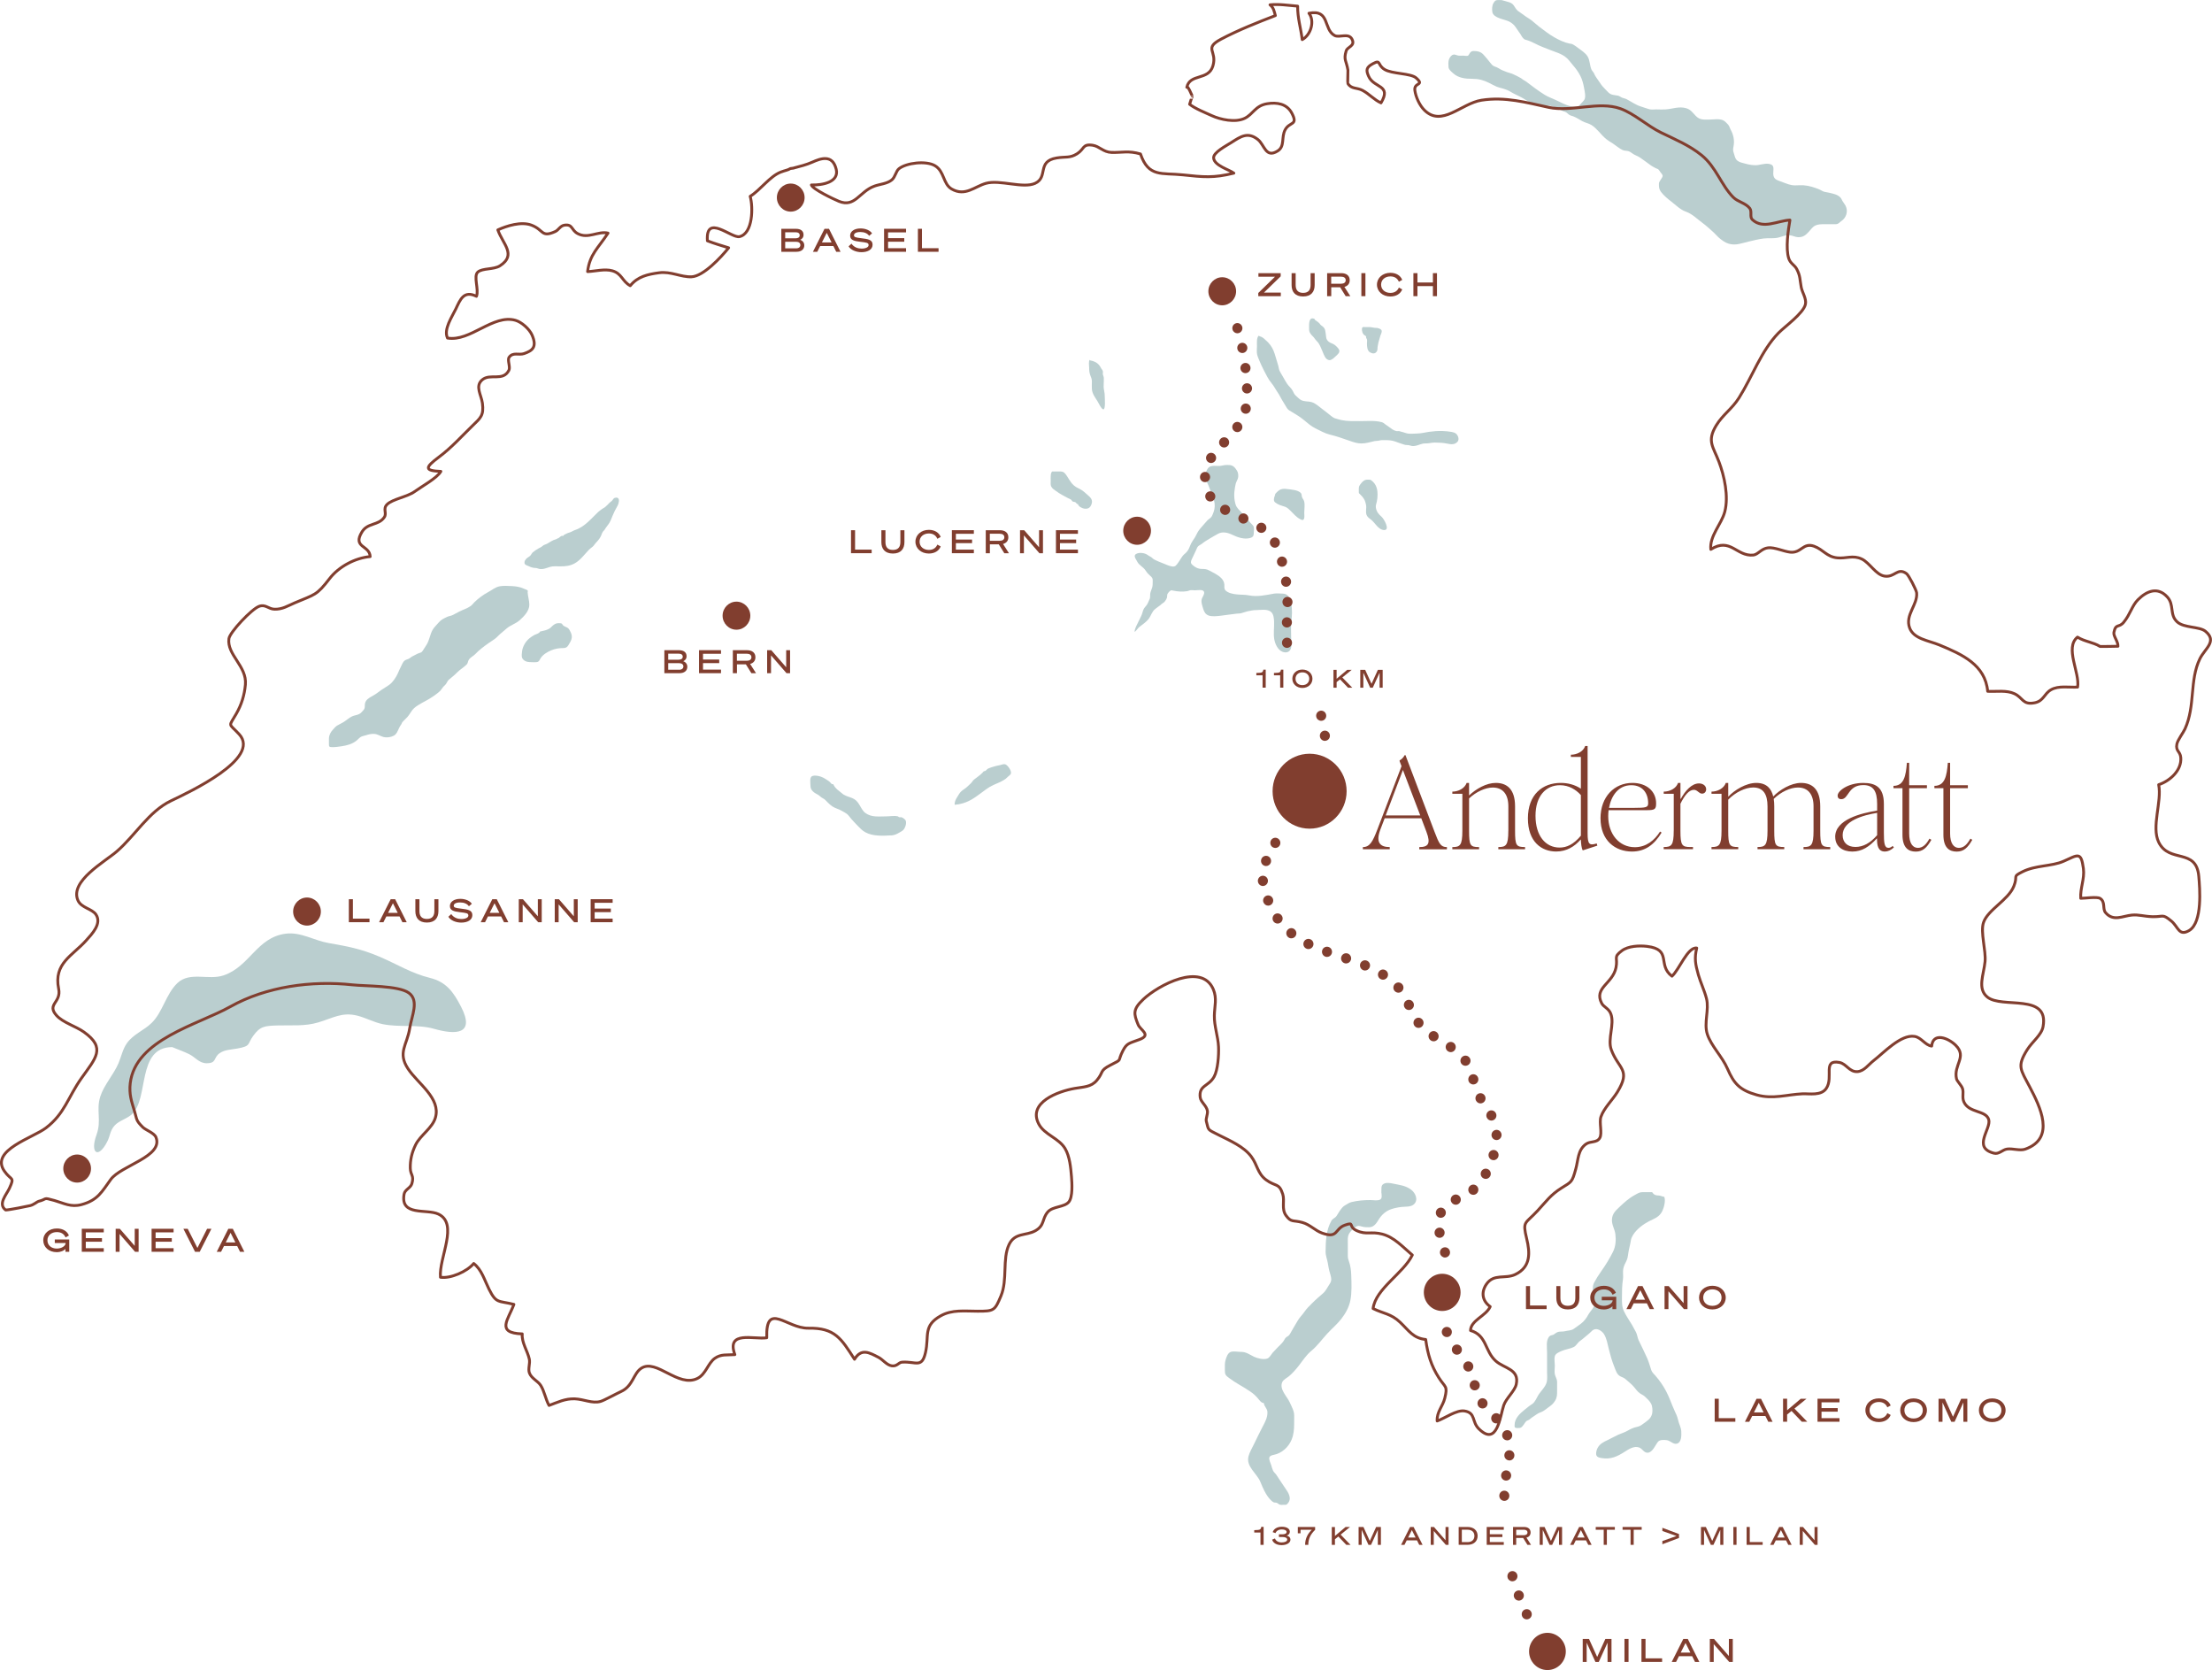 <?xml version="1.0" encoding="UTF-8"?><svg id="a" xmlns="http://www.w3.org/2000/svg" viewBox="0 0 778.74 587.81"><defs><style>.b{stroke:#813e2f;stroke-linejoin:round;}.b,.c{fill:none;}.c{isolation:isolate;}.d{fill:#bacecf;}.e{fill:#813e2f;}</style></defs><g class="c"><g class="c"><path class="e" d="m502.2,292.83l-1.83-4.82h-12.89l-1.52,3.97c-1.7,4.46-.18,6.17,3.3,6.17v.77h-9.46v-.77c2.45,0,3.48-1.94,5.13-6.26l8.48-22.22-.67-1.76v-.27c.85-.5,1.29-.99,1.79-1.85h.27l10.26,27.04c1.56,4.1,2.14,5.32,4.33,5.32v.77h-9.73v-.77c3.17,0,4.1-1.22,2.54-5.32Zm-2.19-5.81l-6.11-16-6.07,16h12.18Z"/></g><g class="c"><path class="e" d="m531.02,292.38v-8.56c0-4.28-1.96-6.63-5.49-6.63-2.59,0-5.84,1.49-8.34,3.83v11.36c0,5.23.4,5.77,3.52,5.77v.77h-9.41v-.77c2.68,0,3.53-.54,3.53-5.77v-12.98h-3.53v-.77c2.05,0,4.33-1.08,5.04-3.07h.85v4.42c2.45-2.34,6.11-4.42,9.41-4.42,3.84,0,6.78,2.12,6.78,8.25v8.56c0,5.23.4,5.77,3.52,5.77v.77h-9.41v-.77c2.68,0,3.52-.54,3.52-5.77Z"/></g><g class="c"><path class="e" d="m537.9,288.05c0-8.43,5.17-12.49,11.56-12.49,2.45,0,4.91.59,7.09,2.03v-11.18h-3.52v-.77c2.1,0,4.37-1.08,5.04-3.07h.85v30.74c0,3.97.67,4.33,3.21,3.56l.22.77-5.13,1.67c-.45-.72-.62-2.39-.67-3.79h-.09c-2.14,2.43-4.91,4.19-8.61,4.19-5.13,0-9.95-3.38-9.95-11.67Zm18.65,6.08v-14.29c-1.74-1.89-4.15-3.47-7.36-3.47-4.91,0-8.61,3.74-8.61,10.77s3.52,11.18,8.48,11.18c2.45,0,4.86-1.04,7.5-4.19Z"/></g><g class="c"><path class="e" d="m563.46,288.05c0-7.66,4.91-12.49,11.24-12.49,5,0,8.34,2.97,8.34,7.17,0,2.07-.4,2.43-3.26,2.43h-13.47c-.09.72-.13,1.44-.13,2.12,0,6.17,3.75,10.91,9.37,10.91,4.02,0,6.92-2.43,8.88-5.5l.54.36c-2.59,4.28-5.8,6.67-10.44,6.67-5.84,0-11.06-3.83-11.06-11.67Zm11.78-3.7c4.28,0,5-.18,5-1.62,0-3.56-1.96-6.36-5.93-6.36-4.64,0-7.09,3.83-7.85,7.98h8.79Z"/></g><g class="c"><path class="e" d="m589.25,292.38v-12.98h-3.53v-.77c2.1,0,4.37-1.08,5.04-3.07h.85v5.59h.13c1.56-2.84,3.84-5.41,6.38-5.41,1.52,0,2.54.9,2.54,2.07,0,.86-.58,1.53-1.43,1.53-1.16,0-1.61-1.35-2.9-1.35-1.7,0-3.3,1.98-4.73,4.91v9.46c0,5.23.54,5.77,3.57,5.77h.85v.77h-10.31v-.77c2.72,0,3.53-.54,3.53-5.77Z"/></g><g class="c"><path class="e" d="m606.07,292.38v-12.98h-3.53v-.77c2.05,0,4.33-1.08,5.04-3.07h.85v4.87c2.14-2.34,6.29-4.87,9.86-4.87,3.75,0,5.35,2.12,5.98,4.78,2.19-2.3,6.25-4.78,9.77-4.78,3.84,0,6.78,2.12,6.78,8.25v8.56c0,5.23.4,5.77,3.52,5.77v.77h-9.41v-.77c2.68,0,3.53-.54,3.53-5.77v-8.56c0-4.28-1.96-6.63-5.49-6.63-2.68,0-5.98,1.53-8.52,4.01.13.86.18,1.76.18,2.61v8.56c0,5.23.4,5.77,3.52,5.77v.77h-9.41v-.77c2.68,0,3.52-.54,3.52-5.77v-8.56c0-4.28-1.52-6.63-5.04-6.63-2.77,0-6.25,1.67-8.79,4.28v10.91c0,5.23.4,5.77,3.52,5.77v.77h-9.41v-.77c2.68,0,3.53-.54,3.53-5.77Z"/></g><g class="c"><path class="e" d="m646.08,294.54c0-6.13,9.19-8.34,14.77-9.24v-2.34c0-4.55-1.38-6.63-4.86-6.63-5.49,0-5.09,4.96-7.76,4.96-.85,0-1.29-.45-1.29-1.26,0-1.62,3.57-4.46,9.01-4.46,4.15,0,7.27,1.35,7.27,7.39v10.05c0,3.65.18,5.41,1.61,5.41.49,0,1.03-.22,1.47-.68l.45.54c-1.03.95-2.1,1.44-3.17,1.44-2.59,0-2.77-2.52-2.77-4.46v-.13h-.09c-2.63,2.88-5.18,4.6-8.61,4.6s-6.02-1.8-6.02-5.18Zm14.77-.59v-7.84c-4.77.77-12.14,2.75-12.14,7.84,0,2.48,1.56,4.15,4.51,4.15,2.68,0,5.22-1.35,7.63-4.15Z"/></g><g class="c"><path class="e" d="m669.77,293.82v-16.41h-3.17v-.81c3.7,0,4.37-3.52,4.73-8.11h.8v7.89h6.25v1.04h-6.25v15.96c0,3.47,1.29,5.05,3.08,5.05s2.99-1.35,4.06-3.25l.67.41c-1.61,2.84-3.03,4.15-5.49,4.15s-4.68-1.22-4.68-5.91Z"/></g><g class="c"><path class="e" d="m684.18,293.82v-16.41h-3.17v-.81c3.7,0,4.37-3.52,4.73-8.11h.8v7.89h6.25v1.04h-6.25v15.96c0,3.47,1.29,5.05,3.08,5.05s2.99-1.35,4.06-3.25l.67.41c-1.61,2.84-3.03,4.15-5.49,4.15s-4.68-1.22-4.68-5.91Z"/></g></g><g class="c"><g class="c"><path class="e" d="m450.91,104.24h-7.93v-1.12l5.88-5.72h-5.83v-1.26h7.84v1.12l-5.89,5.72h5.93v1.26Z"/></g><g class="c"><path class="e" d="m454.71,100.32v-4.18h1.43v4.14c0,1.62.64,2.8,2.63,2.8s2.63-1.17,2.63-2.8v-4.14h1.43v4.18c0,2.38-1.23,4.03-4.06,4.03s-4.06-1.65-4.06-4.03Z"/></g><g class="c"><path class="e" d="m468.65,104.24h-1.43v-8.1h4.99c1.75,0,2.96.85,2.96,2.48,0,1.25-.72,2.05-1.87,2.36l2.08,3.26h-1.63l-1.95-3.13h-3.13v3.13Zm3.48-4.38c1.03,0,1.63-.45,1.63-1.24s-.6-1.24-1.63-1.24h-3.48v2.48h3.48Z"/></g><g class="c"><path class="e" d="m480.7,104.24h-1.43v-8.1h1.43v8.1Z"/></g><g class="c"><path class="e" d="m489.48,96.02c2.04,0,3.57.95,4.18,2.5l-1.18.65c-.51-1.22-1.54-1.88-2.99-1.88-1.88,0-3.27,1.17-3.27,2.9s1.38,2.9,3.27,2.9c1.45,0,2.48-.67,2.99-1.88l1.18.65c-.61,1.56-2.14,2.5-4.18,2.5-2.69,0-4.72-1.77-4.72-4.17s2.03-4.17,4.72-4.17Z"/></g><g class="c"><path class="e" d="m505.89,96.14v8.1h-1.43v-3.54h-5.44v3.54h-1.43v-8.1h1.43v3.29h5.44v-3.29h1.43Z"/></g></g><g class="c"><g class="c"><path class="e" d="m299.6,186.62h1.43v6.83h5.84v1.26h-7.27v-8.1Z"/></g><g class="c"><path class="e" d="m310.29,190.8v-4.18h1.43v4.14c0,1.62.64,2.8,2.63,2.8s2.63-1.17,2.63-2.8v-4.14h1.43v4.18c0,2.38-1.23,4.03-4.06,4.03s-4.06-1.65-4.06-4.03Z"/></g><g class="c"><path class="e" d="m327,186.49c2.04,0,3.57.95,4.18,2.5l-1.18.65c-.51-1.22-1.54-1.88-2.99-1.88-1.88,0-3.27,1.17-3.27,2.9s1.38,2.9,3.27,2.9c1.45,0,2.48-.67,2.99-1.88l1.18.65c-.61,1.56-2.14,2.5-4.18,2.5-2.69,0-4.72-1.77-4.72-4.17s2.03-4.17,4.72-4.17Z"/></g><g class="c"><path class="e" d="m342.85,186.62v1.26h-6.33v2.03h5.7v1.26h-5.7v2.28h6.33v1.26h-7.74v-8.1h7.74Z"/></g><g class="c"><path class="e" d="m348.47,194.72h-1.43v-8.1h4.99c1.75,0,2.96.85,2.96,2.48,0,1.25-.72,2.05-1.87,2.36l2.08,3.26h-1.63l-1.95-3.13h-3.13v3.13Zm3.48-4.38c1.03,0,1.63-.45,1.63-1.24s-.6-1.24-1.63-1.24h-3.48v2.48h3.48Z"/></g><g class="c"><path class="e" d="m367.18,194.72h-1.25l-5.46-6.28v6.28h-1.37v-8.1h1.47l5.24,6.01v-6.01h1.37v8.1Z"/></g><g class="c"><path class="e" d="m379.49,186.62v1.26h-6.33v2.03h5.7v1.26h-5.7v2.28h6.33v1.26h-7.74v-8.1h7.74Z"/></g></g><g class="c"><g class="c"><path class="e" d="m233.88,228.85h5.14c1.72,0,2.69.76,2.69,2.13,0,1-.64,1.52-1.19,1.75.84.27,1.45.97,1.45,1.96,0,1.42-1.09,2.25-2.74,2.25h-5.34v-8.1Zm5.01,3.35c.92,0,1.47-.36,1.47-1.07s-.56-1.06-1.47-1.06h-3.64v2.13h3.64Zm-3.64,3.53h3.89c.9,0,1.45-.47,1.45-1.16s-.55-1.15-1.45-1.15h-3.89v2.31Z"/></g><g class="c"><path class="e" d="m253.83,228.85v1.26h-6.33v2.03h5.7v1.26h-5.7v2.28h6.33v1.26h-7.74v-8.1h7.74Z"/></g><g class="c"><path class="e" d="m259.43,236.95h-1.43v-8.1h4.99c1.75,0,2.96.85,2.96,2.48,0,1.25-.72,2.05-1.87,2.36l2.08,3.26h-1.63l-1.95-3.13h-3.13v3.13Zm3.48-4.38c1.03,0,1.63-.45,1.63-1.24s-.6-1.24-1.63-1.24h-3.48v2.48h3.48Z"/></g><g class="c"><path class="e" d="m278.15,236.95h-1.25l-5.46-6.28v6.28h-1.37v-8.1h1.47l5.24,6.01v-6.01h1.37v8.1Z"/></g></g><g class="c"><g class="c"><path class="e" d="m122.81,316.5h1.43v6.83h5.84v1.26h-7.27v-8.1Z"/></g><g class="c"><path class="e" d="m139.12,316.5l4.07,8.1h-1.52l-1.01-2.03h-4.65l-1.02,2.03h-1.53l4.08-8.1h1.57Zm-2.48,4.8h3.39l-1.7-3.38-1.7,3.38Z"/></g><g class="c"><path class="e" d="m146.23,320.68v-4.18h1.43v4.14c0,1.62.64,2.8,2.63,2.8s2.63-1.17,2.63-2.8v-4.14h1.43v4.18c0,2.38-1.23,4.03-4.06,4.03s-4.06-1.65-4.06-4.03Z"/></g><g class="c"><path class="e" d="m158.85,321.71c.9,1.35,2.35,1.76,3.56,1.76,1.44,0,2.48-.48,2.48-1.21,0-.86-.67-.92-3.01-1.2-2.04-.24-3.49-.58-3.49-2.15,0-1.47,1.43-2.54,3.66-2.54,1.77,0,3.38.68,4.06,1.74l-1.03.87c-.58-.87-1.7-1.35-3.09-1.35-1.58,0-2.25.55-2.25,1.14,0,.64.51.8,2.61,1.05,2.43.28,3.94.55,3.94,2.28s-1.73,2.63-3.9,2.63c-1.97,0-3.8-.82-4.55-2.05l1.03-.96Z"/></g><g class="c"><path class="e" d="m174.89,316.5l4.07,8.1h-1.52l-1.01-2.03h-4.65l-1.02,2.03h-1.53l4.08-8.1h1.57Zm-2.48,4.8h3.39l-1.7-3.38-1.7,3.38Z"/></g><g class="c"><path class="e" d="m190.72,324.6h-1.25l-5.46-6.28v6.28h-1.37v-8.1h1.47l5.24,6.01v-6.01h1.37v8.1Z"/></g><g class="c"><path class="e" d="m203.38,324.6h-1.25l-5.46-6.28v6.28h-1.37v-8.1h1.47l5.24,6.01v-6.01h1.37v8.1Z"/></g><g class="c"><path class="e" d="m215.68,316.5v1.26h-6.33v2.03h5.7v1.26h-5.7v2.28h6.33v1.26h-7.74v-8.1h7.74Z"/></g></g><g class="c"><g class="c"><path class="e" d="m24.26,434.87l-1.18.67c-.51-1.22-1.57-1.88-3.05-1.88-1.95,0-3.33,1.16-3.33,2.89s1.36,2.91,3.27,2.91c1.59,0,3.08-.8,3.15-1.95h-3.83v-1.26h5.09v4.36h-1.34v-1.04c-.48.63-1.66,1.16-3.07,1.16-2.75,0-4.74-1.78-4.74-4.19s2.04-4.15,4.8-4.15c2.06,0,3.62.94,4.24,2.49Z"/></g><g class="c"><path class="e" d="m36.53,432.5v1.26h-6.33v2.03h5.7v1.26h-5.7v2.28h6.33v1.26h-7.74v-8.1h7.74Z"/></g><g class="c"><path class="e" d="m48.8,440.6h-1.25l-5.46-6.28v6.28h-1.37v-8.1h1.47l5.24,6.01v-6.01h1.37v8.1Z"/></g><g class="c"><path class="e" d="m61.11,432.5v1.26h-6.33v2.03h5.7v1.26h-5.7v2.28h6.33v1.26h-7.74v-8.1h7.74Z"/></g><g class="c"><path class="e" d="m68.67,440.6l-4.11-8.1h1.53l3.41,6.74,3.41-6.74h1.52l-4.12,8.1h-1.65Z"/></g><g class="c"><path class="e" d="m81.96,432.5l4.07,8.1h-1.52l-1.01-2.03h-4.65l-1.02,2.03h-1.53l4.08-8.1h1.57Zm-2.48,4.8h3.39l-1.7-3.38-1.7,3.38Z"/></g></g><g class="c"><g class="c"><path class="e" d="m603.66,492.32h1.43v6.83h5.84v1.26h-7.27v-8.1Z"/></g><g class="c"><path class="e" d="m619.97,492.32l4.07,8.1h-1.52l-1.01-2.03h-4.65l-1.02,2.03h-1.53l4.08-8.1h1.57Zm-2.48,4.8h3.39l-1.7-3.38-1.7,3.38Z"/></g><g class="c"><path class="e" d="m629.15,496.38l4.81-4.06h2.03l-4.25,3.46,4.51,4.63h-1.92l-3.62-3.79-1.55,1.25v2.54h-1.43v-8.1h1.43v4.06Z"/></g><g class="c"><path class="e" d="m647.6,492.32v1.26h-6.33v2.03h5.7v1.26h-5.7v2.28h6.33v1.26h-7.74v-8.1h7.74Z"/></g><g class="c"><path class="e" d="m661.44,492.19c2.04,0,3.57.95,4.18,2.5l-1.18.65c-.51-1.22-1.54-1.88-2.99-1.88-1.88,0-3.27,1.17-3.27,2.9s1.38,2.9,3.27,2.9c1.45,0,2.48-.67,2.99-1.88l1.18.65c-.61,1.56-2.14,2.5-4.18,2.5-2.69,0-4.72-1.77-4.72-4.17s2.03-4.17,4.72-4.17Z"/></g><g class="c"><path class="e" d="m678.38,496.37c0,2.4-1.99,4.17-4.7,4.17s-4.7-1.77-4.7-4.17,1.99-4.17,4.7-4.17,4.7,1.77,4.7,4.17Zm-7.93,0c0,1.72,1.3,2.9,3.23,2.9s3.24-1.17,3.24-2.9-1.31-2.9-3.24-2.9-3.23,1.17-3.23,2.9Z"/></g><g class="c"><path class="e" d="m686.95,500.42l-3.09-6.79v6.79h-1.39v-8.1h2.21l2.88,6.34,2.88-6.34h2.16v8.1h-1.39v-6.79l-3.09,6.79h-1.16Z"/></g><g class="c"><path class="e" d="m706.07,496.37c0,2.4-1.99,4.17-4.7,4.17s-4.7-1.77-4.7-4.17,1.99-4.17,4.7-4.17,4.7,1.77,4.7,4.17Zm-7.93,0c0,1.72,1.3,2.9,3.23,2.9s3.23-1.17,3.23-2.9-1.3-2.9-3.23-2.9-3.23,1.17-3.23,2.9Z"/></g></g><g class="c"><g class="c"><path class="e" d="m561.68,584.96l-3.09-6.79v6.79h-1.39v-8.1h2.21l2.88,6.34,2.88-6.34h2.16v8.1h-1.39v-6.79l-3.09,6.79h-1.16Z"/></g><g class="c"><path class="e" d="m573.33,584.96h-1.43v-8.1h1.43v8.1Z"/></g><g class="c"><path class="e" d="m577.88,576.86h1.43v6.83h5.84v1.26h-7.27v-8.1Z"/></g><g class="c"><path class="e" d="m594.19,576.86l4.07,8.1h-1.52l-1.01-2.03h-4.65l-1.02,2.03h-1.53l4.08-8.1h1.57Zm-2.48,4.8h3.39l-1.7-3.38-1.7,3.38Z"/></g><g class="c"><path class="e" d="m610.03,584.96h-1.25l-5.46-6.28v6.28h-1.37v-8.1h1.47l5.24,6.01v-6.01h1.37v8.1Z"/></g></g><g class="c"><g class="c"><path class="e" d="m445.6,235.71v6.33h-1.11v-4.34h-2.19v-.84l1.3-.07c.78-.04,1.1-.34,1.16-1.09h.84Z"/></g><g class="c"><path class="e" d="m451.8,235.71v6.33h-1.11v-4.34h-2.19v-.84l1.3-.07c.78-.04,1.1-.34,1.16-1.09h.84Z"/></g><g class="c"><path class="e" d="m462.05,238.9c0,1.87-1.53,3.24-3.54,3.24s-3.54-1.38-3.54-3.24,1.52-3.24,3.54-3.24,3.54,1.38,3.54,3.24Zm-5.96,0c0,1.34.99,2.25,2.42,2.25s2.41-.91,2.41-2.25-.99-2.25-2.41-2.25-2.42.91-2.42,2.25Z"/></g><g class="c"><path class="e" d="m470.55,238.91l3.74-3.15h1.58l-3.3,2.69,3.5,3.6h-1.49l-2.82-2.94-1.2.97v1.97h-1.11v-6.29h1.11v3.15Z"/></g><g class="c"><path class="e" d="m482.37,242.05l-2.4-5.27v5.27h-1.08v-6.29h1.72l2.24,4.92,2.24-4.92h1.68v6.29h-1.08v-5.27l-2.4,5.27h-.9Z"/></g></g><path class="e" d="m444.86,537.41v6.33h-1.11v-4.33h-2.19v-.84l1.3-.07c.78-.04,1.1-.34,1.16-1.08h.84Zm3,4.5l.99-.42c.27.8,1.13,1.4,2.32,1.4s2-.38,2-1.02-.81-.89-1.79-.89h-1.13v-.94h1.11c.98,0,1.59-.27,1.59-.83s-.67-.89-1.71-.89c-1.15,0-1.95.56-2.19,1.29l-.99-.33c.31-1.04,1.43-1.91,3.21-1.91s2.82.73,2.82,1.76c0,.64-.41,1.16-1.14,1.35.85.19,1.35.67,1.35,1.47,0,1.01-1.19,1.9-3.12,1.9-1.73,0-3-.79-3.32-1.92v-.02Zm10-3.49v1.26h-.96v-2.22h6.09v1c-1.6,1.57-2.4,3.12-2.4,5.28h-1.12c0-2.36,1.05-4.05,2.36-5.32h-3.97Zm12.12,2.19l3.72-3.15h1.57l-3.29,2.69,3.49,3.6h-1.49l-2.81-2.94-1.2.97v1.97h-1.11v-6.28h1.11v3.15h.01Zm11.79,3.13l-2.39-5.27v5.27h-1.08v-6.28h1.71l2.23,4.92,2.23-4.92h1.68v6.28h-1.08v-5.27l-2.39,5.27h-.91Z"/><g class="c"><g class="c"><path class="e" d="m497.66,537.45l3.16,6.29h-1.18l-.79-1.58h-3.61l-.79,1.58h-1.19l3.17-6.29h1.22Zm-1.92,3.73h2.63l-1.32-2.63-1.32,2.63Z"/></g><g class="c"><path class="e" d="m509.98,543.74h-.97l-4.25-4.88v4.88h-1.07v-6.29h1.14l4.07,4.67v-4.67h1.07v6.29Z"/></g><g class="c"><path class="e" d="m513.53,537.45h3.16c2.14,0,3.51,1.23,3.51,3.14s-1.37,3.14-3.51,3.14h-3.16v-6.29Zm3.16,5.33c1.48,0,2.38-.86,2.38-2.18s-.89-2.18-2.38-2.18h-2.05v4.36h2.06Z"/></g><g class="c"><path class="e" d="m529.41,537.45v.98h-4.92v1.58h4.43v.98h-4.43v1.77h4.92v.98h-6.01v-6.29h6.01Z"/></g><g class="c"><path class="e" d="m533.78,543.74h-1.11v-6.29h3.88c1.36,0,2.3.66,2.3,1.93,0,.97-.56,1.59-1.46,1.83l1.61,2.53h-1.26l-1.52-2.43h-2.44v2.43Zm2.71-3.4c.8,0,1.26-.35,1.26-.96s-.47-.96-1.26-.96h-2.71v1.93h2.71Z"/></g><g class="c"><path class="e" d="m545.53,543.74l-2.4-5.27v5.27h-1.08v-6.29h1.72l2.24,4.92,2.24-4.92h1.68v6.29h-1.08v-5.27l-2.4,5.27h-.9Z"/></g><g class="c"><path class="e" d="m557.17,537.45l3.16,6.29h-1.18l-.79-1.58h-3.61l-.79,1.58h-1.19l3.17-6.29h1.22Zm-1.92,3.73h2.63l-1.32-2.63-1.32,2.63Z"/></g><g class="c"><path class="e" d="m565.7,538.43v5.31h-1.11v-5.31h-2.81v-.98h6.73v.98h-2.81Z"/></g><g class="c"><path class="e" d="m575.15,538.43v5.31h-1.11v-5.31h-2.81v-.98h6.73v.98h-2.81Z"/></g><g class="c"><path class="e" d="m585.24,543.53v-1.13l4.98-1.77-4.98-1.76v-1.13l5.86,2.2v1.38l-5.86,2.21Z"/></g><g class="c"><path class="e" d="m602.31,543.74l-2.4-5.27v5.27h-1.08v-6.29h1.72l2.24,4.92,2.24-4.92h1.68v6.29h-1.08v-5.27l-2.4,5.27h-.9Z"/></g><g class="c"><path class="e" d="m611.35,543.74h-1.11v-6.29h1.11v6.29Z"/></g><g class="c"><path class="e" d="m614.9,537.45h1.11v5.31h4.54v.98h-5.65v-6.29Z"/></g><g class="c"><path class="e" d="m627.59,537.45l3.16,6.29h-1.18l-.79-1.58h-3.61l-.79,1.58h-1.19l3.17-6.29h1.22Zm-1.92,3.73h2.63l-1.32-2.63-1.32,2.63Z"/></g><g class="c"><path class="e" d="m639.89,543.74h-.97l-4.25-4.88v4.88h-1.07v-6.29h1.14l4.07,4.67v-4.67h1.07v6.29Z"/></g></g><g class="c"><g class="c"><path class="e" d="m275.06,80.53h5.14c1.72,0,2.69.76,2.69,2.13,0,1-.64,1.52-1.19,1.75.84.27,1.45.97,1.45,1.96,0,1.42-1.09,2.25-2.74,2.25h-5.34v-8.1Zm5.01,3.35c.92,0,1.47-.36,1.47-1.07s-.56-1.06-1.47-1.06h-3.64v2.13h3.64Zm-3.64,3.53h3.89c.9,0,1.45-.47,1.45-1.16s-.55-1.15-1.45-1.15h-3.89v2.31Z"/></g><g class="c"><path class="e" d="m291.85,80.53l4.07,8.1h-1.52l-1.01-2.03h-4.65l-1.02,2.03h-1.53l4.08-8.1h1.57Zm-2.48,4.8h3.39l-1.7-3.38-1.7,3.38Z"/></g><g class="c"><path class="e" d="m299.75,85.74c.9,1.35,2.35,1.76,3.56,1.76,1.44,0,2.48-.48,2.48-1.21,0-.86-.67-.92-3.01-1.2-2.04-.24-3.49-.58-3.49-2.15,0-1.47,1.43-2.54,3.66-2.54,1.77,0,3.38.68,4.06,1.74l-1.03.87c-.58-.87-1.7-1.35-3.09-1.35-1.58,0-2.25.55-2.25,1.14,0,.64.51.8,2.61,1.05,2.43.28,3.94.55,3.94,2.28s-1.73,2.63-3.9,2.63c-1.97,0-3.8-.82-4.55-2.05l1.03-.96Z"/></g><g class="c"><path class="e" d="m318.98,80.53v1.26h-6.33v2.03h5.7v1.26h-5.7v2.28h6.33v1.26h-7.74v-8.1h7.74Z"/></g><g class="c"><path class="e" d="m323.15,80.53h1.43v6.83h5.84v1.26h-7.27v-8.1Z"/></g></g><path class="d" d="m528.64.04c-.52,0-1.1-.08-1.62,0-.69.1-.8.41-1.21,1-.53.77-.61,2.27-.42,3.24.4,2.1,4.34,2.52,5.83,3.26.73.36,1.45.89,2,1.54.28.34.57.76.81,1.14.41.67.9,1.23,1.31,1.89.37.59.47.9.96,1.39.44.45.44.39,1.01.55,2.06.56,3.9,1.82,5.91,2.55,1.49.55,2.95,1.21,4.44,1.71,1.03.35,2.27.89,3.21,1.54,1.23.85,1.86,1.91,2.82,3.01,1.06,1.22,1.92,2.39,2.67,3.84.7,1.36,1.08,2.91,1.34,4.39.18,1.03.67,3,.08,3.99-.3.5-.89,1.02-1.28,1.48-.2.23-.53.67-.79.82-.81.46-2.4.15-3.22-.1-1.52-.46-3.07-1.24-4.52-1.95-1.42-.7-2.84-1.13-4.18-1.97-2.26-1.41-4.4-3.04-6.51-4.65-.31-.24-.72-.4-1.05-.63-.28-.2-.48-.4-.79-.58-.85-.52-1.86-.98-2.77-1.4-.69-.32-1.41-.45-2.13-.71-1.19-.44-2.12-.81-3.17-1.48-.5-.32-1.14-.43-1.63-.72-.47-.28-.84-.81-1.2-1.24-.75-.91-1.48-1.89-2.32-2.76-.89-.92-1.87-1.22-3.15-1.22-.62,0-.88-.04-1.36.4-.39.35-.57,1.09-.94,1.25-.35.15-1.26-.03-1.63-.03-.53,0-1.08.04-1.61,0-.64-.04-1.22-.51-1.87-.36-.77.17-1.42,1.14-1.62,1.9-.18.71-.17,1.84-.08,2.55.12.88.97,1.52,1.61,2.1,1.9,1.72,4.34,1.96,6.77,1.96,2.2,0,3.96.46,5.93,1.46.85.44,1.7.9,2.57,1.28.77.33,1.7.5,2.52.76.92.29,1.58.54,2.39,1.04,1.24.77,2.54,1.3,3.82,1.96,1.18.61,2.22,1.5,3.52,1.89,1.37.41,2.82,1.39,4.26,1.42,1.09.02,2.01-.62,3-.13.72.36,1.45.39,2.18.72.56.25,1.02.69,1.61.93.35.14.71.21,1.05.38.54.27.85.71,1.35,1.01.47.29.94.32,1.44.53,1.05.43,2.08,1.11,3.07,1.66,1.04.58,2.23.73,3.25,1.37,1.98,1.25,3.31,3.41,5.12,4.89.76.62,1.58,1.07,2.4,1.61,1.06.7,2.2,1.7,3.34,2.25.72.35,1.32.24,2.04.41.69.16,1.25.72,1.85,1.07.77.46,1.7.75,2.42,1.28,1.14.85,2.34,1.62,3.49,2.52.62.48,1.42.86,2.11,1.23.23.12.43.11.63.24.31.21.66.84.9,1.14.27.33.77.85.75,1.3-.02.37-.73,1.29-.92,1.64-.29.54-.41.57-.4,1.28,0,1.01.04,1.72.69,2.61.98,1.33,2.43,2.51,3.71,3.5,1.61,1.24,3.13,2.82,5.04,3.49,2.32.81,3.91,2.53,5.85,3.95,1.43,1.05,2.69,2.23,4,3.41.74.67,1.31,1.43,2.1,2.07.96.77,1.96,1.51,3.14,1.86,2.57.76,4.6-.18,7.08-.75,1.73-.4,3.45-.84,5.22-1.07,1.78-.23,3.64.12,5.37-.37,1.53-.42,2.5-.97,4.14-.73.92.13,1.66.6,2.61.63,1.76.07,2.66-.64,3.86-1.96.64-.71,1.36-1.73,2.25-2.14.99-.46,2.08-.47,3.15-.46h3.3c.75,0,1.22.08,1.86-.4.29-.22.43-.44.76-.65,1.81-1.14,2.6-3.5,1.56-5.49-.3-.57-.75-1.05-1.06-1.61-.3-.55-.43-.96-.86-1.38-1.03-.99-2.58-1.24-3.88-1.56-.52-.13-1.09-.19-1.61-.31-.58-.13-1.06-.5-1.59-.74-1.74-.78-3.91-1.45-5.82-1.57-.99-.06-2,.05-2.98.04-1.77-.02-3.06-.65-4.67-1.26-1.55-.59-2.82-.75-2.97-2.66-.08-1.07.48-2.8-.62-3.36-1.4-.72-3.28-.11-4.68.11-1.52.24-3.18-.1-4.63-.5-.89-.25-1.91-.42-2.65-.99-.93-.72-.96-1.76-1.34-2.78-.3-.82-.25-1.41-.07-2.29.41-1.98,0-4.05-.97-5.81-.38-.68-.45-1.32-.95-1.86-.5-.53-1.1-1.21-1.77-1.52-1.34-.63-3.51-.23-4.93-.23-1.89,0-3.26.17-4.67-1.3-1.13-1.18-1.75-2.22-3.36-2.7-2.55-.77-4.91.29-7.44.43-1.03.06-2.07-.02-3.1-.02-.8,0-1.68.15-2.46-.06-.99-.27-2.02-.68-3.02-.98-1.76-.54-3.37-1.72-4.97-2.55-.47-.25-1.02-.32-1.51-.51-.51-.2-.99-.62-1.52-.74-.78-.17-1.53-.16-2.32-.44-.82-.29-1.3-.94-1.9-1.54-.85-.86-1.54-1.59-2.18-2.62-.54-.86-1.21-1.65-1.71-2.54-.16-.27-.23-.54-.38-.81-.23-.41-.66-.81-.84-1.22-.65-1.46-.52-3.16-1.34-4.57-.79-1.35-2.31-2.22-3.52-3.16-.45-.35-1.03-.76-1.51-1.03-.67-.38-.68-.27-1.44-.42-1.72-.34-3.56-1.22-5.09-2.08-1.9-1.06-3.78-2.51-5.51-3.83-.92-.7-1.74-1.5-2.65-2.21-.84-.66-1.82-1.14-2.66-1.81-.72-.58-1.56-1.04-2.27-1.62-.61-.5-.96-1.32-1.44-1.94-.82-1.06-1.92-1.12-4.18-1.79"/><path class="d" d="m60.6,368.55c-12.64.06-7.99,18.24-14.27,23.74-1.7,1.49-4.39,2.16-5.92,3.8-1.73,1.86-1.55,3.6-2.69,5.8-3.16,6.15-6.11,4.01-3.74-2.49,1.86-5.11-.24-8.57,1.34-13.49,1.3-4.04,4.68-7.67,6.39-11.67.98-2.29,1.48-4.96,2.96-7.05,2.33-3.27,5.98-4.45,8.77-7.2,3.86-3.79,4.99-10.15,9.01-13.97,4.4-4.17,10.92-.9,16.26-2.71,9.23-3.12,11.69-13.38,21.87-14.68,5.33-.68,9.93,2.4,15.08,3.29,6.84,1.19,11.52,2.08,17.85,4.77,6.3,2.68,11.25,5.87,17.84,7.5,5.77,1.42,8.29,4.96,10.98,10.18,5.1,9.92-2.09,9.87-9.59,7.73-5.75-1.64-12.21-.42-18.08-1.64-2.98-.62-5.89-2.23-8.88-2.98-5.38-1.34-8.49.82-13.77,2.39-4.63,1.38-9.09.94-13.89,1.05-5.12.12-6.52.34-8.93,3.6-2.23,3.01-.7,3.64-5.64,4.53-2.59.47-4.31.39-6.15,1.59-2.37,1.55-.96,3.63-4.74,3.59-2.59-.03-3.96-2.18-6.1-3.21-1.88-.92-3.46-1.44-5.99-2.49"/><path class="d" d="m141.91,253.94c-.39.3-.38.5-.57.88-.12.25-.25.37-.4.61-.31.52-.58,1.07-.82,1.64-.51,1.18-1.02,1.79-2.22,2.18-.86.28-1.96.39-2.87.16-1.14-.29-2.09-1.05-3.3-1.1-1.18-.05-1.92.17-3.01.51-.47.15-.98.23-1.42.41-.63.25-1.22.99-1.74,1.41-1.56,1.26-3.34,1.72-5.29,2.02-1.23.18-2.32.36-3.6.3-.72-.03-.83-.15-.87-.88-.03-.69,0-1.4,0-2.09.02-1.25.6-2.33,1.43-3.2.42-.45.89-1.06,1.43-1.39.74-.45,1.53-.78,2.25-1.22.97-.59,1.91-1.48,2.92-1.98,1.2-.59,2.52-.45,3.46-1.52.67-.76,1.17-1.07,1.14-2.13-.03-1.49.54-2.27,1.72-3.02.82-.52,1.72-.93,2.52-1.53,1.07-.81,2.12-1.56,3.29-2.25,1.68-.99,2.49-1.9,3.52-3.63.64-1.07,1-2.21,1.58-3.3.37-.71.75-1.8,1.38-2.3.45-.35.95-.4,1.44-.64.56-.29.9-.7,1.47-.95.68-.29,1.38-.78,2.08-1.02.83-.28.98-.22,1.44-.94.44-.68.86-1.35,1.3-2.03,1.01-1.57,1.2-3.6,2.12-5.23.56-.99,1.44-1.74,2.15-2.6.83-1.01,1.82-1.44,2.96-1.98.64-.3,1.32-.34,1.95-.64.75-.36,1.49-.8,2.23-1.18,1.39-.71,2.97-1.16,4.15-2.03.44-.32.85-.86,1.27-1.3.68-.69,1.45-1.31,2.22-1.9.88-.67,1.77-1.22,2.73-1.73,1.36-.72,2.41-1.71,4-2,1.31-.24,3-.12,4.32-.06,1.35.06,2.88.3,4.11.89.19.09,1.26.45,1.38.63.12.19,0,.49,0,.69.09,1.46.58,2.87.59,4.34.02,2.18-1.88,4.11-3.39,5.46-1.37,1.23-3.24,1.71-4.65,2.95-.77.68-1.5,1.3-2.3,1.96-.55.45-.98,1.02-1.54,1.46-.81.63-1.72,1.16-2.55,1.75-1.7,1.21-3.17,2.31-4.62,3.82-.66.69-1.67,1.11-2.22,1.93-.45.67-.22,1.15-.86,1.79-1.04,1.02-2.33,1.72-3.34,2.78-.84.88-1.83,1.62-2.75,2.41-.43.38-.49.46-.75.98-.39.81-.72.97-1.33,1.62-.38.41-.6.9-.97,1.3-.35.39-.78.69-1.18,1.03-.54.47-1.13.81-1.71,1.22-1.55,1.09-3.3,1.83-4.9,2.85-1.2.76-1.95,1.35-2.69,2.59-.34.57-.73,1.08-1.15,1.6-.26.33-.93.89-1.58,1.6"/><path class="d" d="m190.1,222.29c-.18.66-1.45.92-2.02,1.23-.59.32-1.17.72-1.7,1.15-1.29,1.04-2.34,2.8-2.57,4.45-.09.62-.25,1.88.02,2.46.48,1.04,1.67,1.44,2.68,1.46.79.02,1.66.09,2.45,0,.86-.09.98-.79,1.43-1.46.82-1.24,2.34-2.13,3.66-2.68,1.33-.55,2.74-.81,4.22-.8.92,0,1.38-.25,1.88-1.08.46-.77,1.04-1.63,1.14-2.55.08-.7-.08-1.29-.36-1.89-.23-.49-.56-1.2-1-1.53-.6-.44-1.36-.51-1.81-1.08-.27-.35-.2-.5-.7-.59-.31-.06-.98-.06-1.3,0-.72.12-1.4.67-1.9,1.17-.65.65-1.16,1.17-4.13,1.75"/><path class="d" d="m194.98,190.05c-.86.36-1.56.89-2.36,1.32-.57.3-1.1.33-1.59.78-.54.5-.84.53-1.43.87-.64.37-1.45.88-2.01,1.37-.4.35-.55.83-.91,1.2-.44.45-1.05.66-1.47,1.15-.33.39-.52.65-.56,1.15-.08.96.75,1.04,1.45,1.38.55.27,1.13.49,1.73.59.3.05.55.03.85.06.44.04.71.22,1.13.31,1.28.28,2.56-.29,3.74-.67,1.16-.37,2.48-.22,3.71-.22,1.91,0,3.41-.14,5.11-1.08,1.97-1.09,3.45-3.19,5.01-4.8.42-.43.87-.7,1.31-1.08.4-.35.56-.73.91-1.11.65-.7,1.22-1.31,1.73-2.15.38-.62.52-1.38.92-1.99.14-.21.38-.37.52-.57.18-.25.37-.6.57-.87.63-.88,1.25-1.56,1.65-2.54.45-1.11.94-2.29,1.44-3.34.4-.85,1.01-1.65,1.29-2.54.32-1.06.36-2.48-1.23-2.05-.57.15-.73.75-1.12,1.11-.24.23-.55.38-.8.64-.21.22-.32.36-.57.59-.31.29-.62.59-.93.88-.33.3-.69.39-1.03.65-.47.36-1.06.74-1.49,1.15-2.47,2.34-4.79,5.26-8.12,6.32-.6.19-1.21.64-1.77.81-.61.18-.99.29-1.54.61-.19.11-.44.22-.63.33-.03.2-.15.31-.34.31-.18-.05-.35-.04-.52.04-.49.2-.85.83-1.44.87-.02.08-.04.16-1.2.53"/><path class="d" d="m293.36,276.01c-.71.15-.91-.6-1.41-.94-.67-.46-1.31-.95-2.03-1.31-1.06-.54-2.51-.95-3.73-.68-1.36.31-.85,2.45-.86,3.51-.02,1.62,1.31,2.45,2.59,3.11.66.34,1.04.93,1.71,1.24.71.33,1.16.88,1.72,1.45.51.53,1.11,1.06,1.71,1.46.96.65,2.13.87,3.13,1.45.62.36,1.34.71,1.91,1.13.59.44,1.08,1.2,1.57,1.77.75.87,1.59,1.73,2.38,2.56.79.82,1.58,1.62,2.56,2.16,2.74,1.51,6.33,1.25,9.4,1.1.62-.03,1.47-.34,2.02-.65.53-.3,1.23-.66,1.72-1.02.86-.62,1.53-2.54,1.09-3.57-.15-.36-1-.97-1.38-1.1-.31-.11-.58.03-.88-.04-.26-.06-.28-.26-.54-.32-1.17-.29-2.83.02-4.04.02-2.6,0-5.25.41-7.39-1.23-.95-.72-1.53-1.99-2.14-2.98-.68-1.09-1.35-1.79-2.5-2.25-1.26-.5-2.65-.77-3.66-1.74-.62-.59-2.35-1.56-2.94-3.12"/><path class="d" d="m336.1,283.27c-.09-.99.35-1.89.86-2.69.45-.7.82-1.46,1.42-2.02.63-.59,1.39-.96,2.02-1.56.46-.43.92-.85,1.37-1.27.47-.44.7-1.01,1.21-1.4.71-.54,1.46-1.08,2.16-1.66.28-.23.53-.47.77-.71.15-.15.18-.3.36-.43.21-.15.46-.09.67-.23.42-.28.57-.64,1.05-.84.64-.28,1.35-.48,2.02-.69.71-.22,1.31-.31,2.01-.46.61-.13,1.33-.52,1.99-.25.83.35,2.28,2.4,1.85,3.32-.19.39-.79.76-1.1,1.08-.45.47-.81.77-1.38,1.1-1.19.71-2.4,1.18-3.65,1.73-1.7.75-3.34,2.1-4.85,3.2-2.14,1.57-4.65,3.44-8.77,3.77"/><path class="d" d="m412.4,207.77c-.43,0-1.34,1.01-1.45,1.44-.1.39-.01.8-.13,1.18-.11.37-.33.68-.54,1.02-.29.46-.44.6-.9.87-.39.22-.56.47-.89.73-.6.47-1.25.88-1.85,1.38-1.16.95-1.41,2.39-2.33,3.54-.92,1.15-2.11,1.85-3.23,2.77-.61.5-.99,1.3-1.62,1.73-.07-1.15.86-2.55,1.31-3.59.48-1.09,1.14-2.11,1.44-3.23.11-.43.25-.95.49-1.36.35-.6,1.04-1.17,1.32-1.82.16-.37.28-.65.46-1.02.11-.21.25-.51.32-.72.18-.6.05-1.25.17-1.89.11-.61.43-1.28.62-1.89.22-.69.22-1.29.22-2.03s.1-1.19-.39-1.75c-.51-.57-1.13-1-1.62-1.63-.42-.54-.72-1.1-1.22-1.56-.54-.51-1.14-.91-1.65-1.45-.46-.49-.65-1.03-1-1.58-.42-.66-.74-1.45,0-1.91,1.12-.7,3.19-.38,4.14.37.38.3.76.45,1.16.69.39.24.62.6,1.03.82,1.1.59,2.21,1.01,3.39,1.48,1,.39,1.98.88,3.05,1.03,1.1.15,1.43-.46,2.06-1.31.73-.97,1.28-2.26,2.23-3.05.68-.56,1.14-1.09,1.55-1.9.3-.59.49-1.28.81-1.89.36-.69.87-1.35,1.29-2.02.47-.75.77-1.57,1.25-2.31.38-.59.87-1.09,1.32-1.63.58-.7,1.16-1.33,1.76-2.01.44-.51,1.13-.82,1.52-1.36.32-.45.57-1.18.77-1.7.48-1.25.51-2.78.14-4.05-.2-.7-.51-1.3-.81-1.96-.27-.6-.37-1.23-.57-1.85-.31-.94-.72-1.85-1.15-2.74-.71-1.46-.63-3.37.36-4.73,1.13-1.55,3.35-.57,4.95-.99.69-.18,1.2-.22,1.94-.23,1.37-.02,2.1.24,2.95,1.39.66.89.92,1.51.86,2.66-.03.68-.32,1.16-.6,1.77-.32.68-.43,1.37-.56,2.11-.37,2.08-.39,4.17.31,6.21.31.9,1.31,1.86,1.96,2.54.7.74,1.38,1.52,2.05,2.28.34.4.65.82.98,1.23.33.41.96.9,1.2,1.34.33.59.14,2.07.11,2.71-.04.9-.47,1.24-1.29,1.47-1.99.55-4.3-.19-6.12-1.08-1.57-.77-3.54-1.33-5.19-.39-.96.55-1.99,1.1-2.92,1.68-.89.55-1.82,1.06-2.63,1.74-.43.36-1,.57-1.4.94-.38.34-.49.87-.71,1.3-.55,1.1-1.07,2.2-1.57,3.33-.35.79-.46,1.28.2,1.9.94.87,1.99,1.44,3.27,1.46,1.04.03,1.7,0,2.66.53,1.54.85,3.09,1.47,4.35,2.78.55.57.97,1.4,1.01,2.2.04.73-.16,1.45.4,2.04.91.98,2.85,1.31,4.06,1.42,1.47.15,2.83.05,4.3.35,2.86.58,5.91-.13,8.72-.63.96-.17,2.17,0,3.14,0,1.91.02,2.56,1.76,2.91,3.48.43,2.14.29,4.26.05,6.41-.21,1.89-.06,3.86-.06,5.75,0,1.19.29,2.78-.17,3.86-.5,1.17-1.66,1.41-2.83.99-1.75-.63-2.75-2.94-2.99-4.67-.27-1.91.04-3.93-.02-5.86-.04-1.26-.16-2.92-1.29-3.69-1.33-.91-3.57-.49-5.08-.47-1.01,0-1.93.21-2.92.41-.85.18-1.62.52-2.44.72-.44.11-.91.06-1.37.11-1.96.22-3.9.52-5.86.76-1.16.14-3.02.33-4.13-.11-1.13-.44-1.57-1.33-1.89-2.42-.31-1.08-.76-2.1-.51-3.25.18-.86,1.07-1.69.83-2.6-.28-1.04-2.28-.58-3.16-.58-.54,0-1.23-.12-1.76-.02-.35.07-.63.26-.98.31-1.49.22-2.92.28-5.6-.3"/><path class="d" d="m482.39,168.85c-.62,0-1.29-.11-1.87.13-.63.26-1.26,1-1.65,1.55-.43.6-.5.91-.5,1.66v.87c.02.64.02.51.42.89.63.6,1.09,1.12,1.52,1.88.31.56.41,1.08.58,1.73.34,1.3-.37,2.87.41,4.07.46.71,1.22,1.07,1.78,1.62.45.45.89.94,1.3,1.45.74.92,1.82,1.91,3.03,1.86,2-.08-.17-3.93-1.01-4.66-1.07-.94-1.76-1.73-2.02-3.18-.13-.71.18-1.5.33-2.17.19-.86.26-1.59.26-2.48,0-1.24-.14-3.84-2.58-5.23"/><path class="d" d="m443.38,118.32c-.07-.06-.15-.13-.22-.19-.84.7-.64,2.7-.64,3.66s-.16,2.05.06,3c.17.74.52,1.47.8,2.17.46,1.1.95,2.19,1.5,3.25.83,1.62,1.7,3.43,2.87,4.79.77.9,1.32,2.08,2.02,3.06.61.85,1.03,1.82,1.57,2.71.57.94,1.13,1.92,1.72,2.84.48.74,1.06.99,1.8,1.42,1.46.84,3,1.82,4.31,2.91,1.19.99,2.52,2.16,3.93,2.83,1.65.79,3.23,1.74,5.03,2.18,2.41.58,4.83,1.44,7.18,2.26,1.31.46,2.54.86,3.92.87,1.54.02,3.11-.47,4.6-.81.58-.13,1.14-.05,1.72-.21.59-.17,1.12-.15,1.73-.15,1.38,0,2.63.02,3.94.5.98.36,1.95.71,2.94,1.02.49.16.74.23,1.29.22.63,0,1,.2,1.58.31.94.17,2-.21,2.86-.52.71-.25,1.27-.39,2.04-.37,1.11.02,2.11-.31,3.21-.3,1.51.02,2.88.06,4.35.37,1.31.27,2.61.46,3.62-.64.75-.82.21-2.29-.53-2.88-.43-.34-.97-.49-1.51-.59-.99-.19-2.21-.29-3.22-.33-1.59-.05-3.19.07-4.75.29-1.35.19-2.71.56-4.07.59-1.07.02-2.29.16-3.36.02-.76-.1-1.47-.47-2.23-.61-.26-.05-.46-.15-.71-.22-.4-.11-.79.03-1.18-.05-.94-.19-1.83-.92-2.57-1.47-.37-.28-.78-.51-1.15-.79-.51-.39-.78-.71-1.43-.88-2.44-.65-5.16-.36-7.69-.36-2.18,0-4.3.07-6.45-.36-.55-.11-1.1-.31-1.63-.44-.95-.22-1.36-.48-2.12-1.1-1-.81-1.99-1.61-3.02-2.37-1.18-.87-2.32-2-3.74-2.42-1.25-.36-2.54-.1-3.73-.74-.61-.33-1.18-.96-1.72-1.42-.67-.56-.82-1.11-1.2-1.83-.47-.9-1.39-1.59-1.96-2.45-.89-1.35-1.61-2.83-2.47-4.2-.45-.72-.43-1.4-.67-2.23-.39-1.37-.81-2.76-1.24-4.12-.47-1.49-1.16-2.78-2.22-3.91-.38-.41-.82-.8-1.23-1.16-.26-.24-.72-.81-1.94-1.16"/><path class="d" d="m462.88,112.52c-.01-.08-.03-.16-.04-.24-2.19-1.05-1.97,1.95-1.97,3.14,0,.9,0,1.27.5,2.03.47.7,1.04,1.03,1.5,1.75.42.66,1.01,1.05,1.43,1.74.58.95.91,1.91,1.36,2.92.48,1.09.96,2.79,2.36,2.9.81.06,1.76-.94,2.31-1.46.56-.53,1.39-1.15,1.16-2.04-.15-.57-1.12-1.5-1.6-1.86-.63-.47-1.47-.62-2.09-1.1-.52-.41-.9-1.01-.93-1.68-.03-.75-.21-1.32-.28-2.03-.06-.63-.39-1.25-.92-1.67-.33-.27-.56-.36-.81-.65-.21-.25-.15-.5-2-1.74"/><path class="d" d="m452.27,172.05c-.98,0-1.66.17-2.41.87-.22.2-.47.45-.68.66-.32.34-.2.37-.34.78-.21.6-.53,1.4-.25,2.05.24.58,1.5,1.16,2.03,1.37.64.26,1.36.41,1.94.64.69.29,1.27.87,1.8,1.39.95.95,2.02,2.2,3.22,2.84.6.32,1.25.73,1.53-.15.19-.61.06-1.4.06-2.04,0-1.23.29-2.88-.06-4.07-.2-.67-.73-1.07-.81-1.73-.07-.64-.07-.99-.63-1.39-.96-.7-2.22-.92-5.39-1.23"/><path class="d" d="m482.1,115.13h-1.43c-.6,0-1.01-.2-1.16.42-.1.41,0,1.09.14,1.46.1.26.25.52.43.73.19.22.68.42.83.64.11.16-.03.38.03.53.09.2.26.35.31.56.1.42-.01,1.03-.01,1.47,0,.98.1,2.47,1,3.03.87.54,1.84.67,2.45-.26.4-.62.17-1.25.34-1.91.12-.49.18-.94.29-1.44.13-.58.4-1.16.52-1.76.11-.54.35-.91.51-1.44.18-.59.15-1.01-.36-1.32-.33-.2-1.22-.5-1.59-.43-.67,0-1.63-.29-2.29-.29"/><path class="d" d="m383.76,126.84c-.03-.07-.05-.14-.08-.22-.53.49-.24,2.06-.24,2.75,0,.99.06,1.76.39,2.68.33.91.58,1.3.57,2.28,0,.86-.06,1.76,0,2.61.1,1.61,1.17,3.01,1.95,4.24.34.54,1.42,2.9,2.09,2.9.85,0,.48-4.09.48-4.86,0-.95-.24-1.62-.34-2.54-.09-.83.02-1.77.02-2.61,0-.34.03-.7,0-1.05-.03-.5-.26-.82-.35-1.3-.05-.32.09-.66.03-.98-.09-.49-.36-.68-.59-1.06-.42-.72-1.02-2.33-3.93-2.85"/><path class="d" d="m370.88,165.96c-1.24-.41-.97,2.59-.97,3.26s-.11,1.39.15,1.96c.36.79,1.14,1.23,1.79,1.7,1.31.98,2.74,1.69,4.18,2.46.32.17.7.27.99.48.28.21.31.49.61.68.3.19.72.11,1,.29.38.25.33.66.89.65.05.78,1.47,1.48,2.16,1.58,1.23.17,2.01-.17,2.5-1.32.56-1.31.18-2.22-.85-3.1-1.07-.91-1.87-1.82-3.12-2.45-.83-.42-1.53-.74-2.25-1.38-.68-.6-1.12-1.32-1.6-2.04-.49-.75-.9-1.55-1.53-2.2-.77-.79-1.59-.57-3.94-.57"/><path class="d" d="m581.68,419.6c-1.12,0-2.23.01-3.35,0-1.18-.01-1.72.44-2.76.99-2.16,1.16-3.79,2.69-5.56,4.35-1.31,1.22-2.4,2.32-2.52,4.23-.12,1.92.97,3.4,1.2,5.17.27,2.09.12,4.34-.8,6.19-1.22,2.46-2.66,4.79-4.23,6.99-.91,1.27-1.74,2.64-2.46,3.96-.63,1.15-.39,2.56-.4,3.82,0,.69,0,1.25.29,1.9.29.66.54.84.43,1.55-.24,1.51-1.73,2.79-2.42,4.09-.57,1.07-1.47,2.28-2.48,3.02-.85.62-1.73,1.29-2.6,1.88-.91.61-2.05.54-3.07.81-.95.25-1.82-.04-2.75.38-.48.22-.84.58-1.27.82-.45.24-1.02.17-1.41.57-1.37,1.41-.87,3.87-.87,5.7v6.98c0,1.06.13,2.24-.08,3.28-.38,1.85-2.13,3.29-3.07,4.88-.52.89-1.08,2.26-1.95,2.92-.43.33-.89.57-1.29.89-.5.4-.99.81-1.5,1.21-1.68,1.33-3.54,3.08-3.54,5.37,0,.52-.12.8.37,1.02.2.09,1.39.08,1.62,0,.95-.3,1.5-1.8,2.16-2.38.19-.17.7-.3.96-.48.34-.24.65-.54.99-.78.59-.4,1.19-.78,1.77-1.19.62-.43,1.17-.57,1.82-.87.82-.39,1.47-.99,2.2-1.51,1.08-.77,1.69-1.22,2.39-2.38.71-1.2.68-2.16.68-3.51,0-1.02.03-2.05,0-3.08-.02-1.07-.64-1.83-.81-2.77-.16-.92.01-2.06.01-3.01s-.25-2.3-.02-3.21c.25-1,1.54-1.5,2.36-1.87,1.36-.62,2.96-.75,4.28-1.39.95-.46,1.38-1.54,2.23-2.14,1.14-.8,2.18-1.8,3.27-2.67.79-.63,1.16-1.4,2.26-1.5,1.12-.1,2.41.88,2.97,1.81.93,1.54,1.23,3.48,1.66,5.2.51,2.08,1.08,4.12,1.88,6.09.56,1.38.89,2.91,2.35,3.59.87.4,1.1.39,1.95,1.15.89.8,1.93,1.59,2.69,2.52.63.77,1.23,1.62,2.06,2.21.61.44,1.23.63,1.79,1.17.84.82,1.58,1.43,2.15,2.46.5.89.61,2.58.37,3.57-.45,1.83-1.76,2.51-3.14,3.54-.8.6-1.27.9-2.25,1.1-1.28.27-2.23.75-3.37,1.4-.98.56-2.05.85-3.07,1.3-1.33.6-2.57,1.35-3.9,1.96-1.4.64-2.75,1.35-3.48,2.79-.3.59-.51,1.34-.5,2.01.02,1.15,1.02,1.36,2.06,1.52,3.1.5,5.36-.56,7.91-2.18,1.46-.93,3.39-2.24,5.19-1.56,1.16.44,1.67,1.9,2.98,1.84,1.76-.09,2.7-2.69,3.64-3.85.64-.79,2.13-.68,3.04-.58,1.29.14,2.28,1.55,3.56,1.25,1.73-.41,1.66-2.91,1.6-4.32s-.83-2.64-1.12-4.01c-.27-1.28-.74-2.18-1.27-3.34-1.04-2.27-1.78-4.6-2.95-6.8-1.1-2.06-2.25-3.73-3.79-5.49-.58-.67-1.15-1.1-1.44-1.96-.47-1.37-.8-2.7-1.38-4.05-.95-2.19-2.05-4.3-3.06-6.44-.44-.93-.47-1.95-.95-2.87-.44-.85-.9-1.71-1.39-2.54-.95-1.6-2.07-3.17-2.86-4.86-.74-1.6-.68-3.07-.68-4.79,0-2.21.03-4.27.36-6.43.14-.93-.02-1.9.02-2.84.05-1.22.45-2.16,1.01-3.2.59-1.11.68-1.89.85-3.13.21-1.54.69-3,.91-4.51.19-1.25,1.15-2.59,2.03-3.51,1.72-1.79,3.75-3,5.96-3.98,1.35-.6,2.37-1.42,3.05-2.77.59-1.17,1.27-3.75.71-5.04-.69-.09-1.24-.43-1.94-.47-.77-.05-1.56.01-2.33-1.18"/><path class="d" d="m486.38,420c0,.77.23,1.59-.35,2.11-.72.64-2.79.28-3.6.28-2.27,0-4.42.17-6.6.7-.9.22-1.25.56-2.06,1.01-.94.52-1.17.86-1.81,1.68-.57.73-.91,1.45-1.42,2.2-.49.73-1.35.89-1.8,1.67-1.89,3.29-2.02,7.14-2.06,10.86-.01,1.5.58,2.77.81,4.21.14.86.26,1.6.47,2.47.23,1,.7,2.09.71,3.11,0,.8-.36,1.34-.79,1.98-.6.9-1.17,2.12-1.99,2.83-1.33,1.16-2.65,2.27-3.93,3.56-.99,1-1.98,1.92-2.76,3.09-.7,1.04-1.68,1.94-2.3,3.01-.53.91-1.08,1.84-1.64,2.77-.38.63-.72,1.29-1.1,1.93-.43.74-.68.74-1.29,1.17-.56.4-.68,1-1.14,1.59-.58.75-1.34,1.44-2,2.1-.58.58-1.13,1.16-1.68,1.79s-1.05,1.71-1.86,2.03c-1.31.51-3.55-.05-4.73-.62-1.67-.81-2.72-1.74-4.72-1.71-1.01.01-2.6-.35-3.55.06-.98.42-1.38,1.72-1.68,2.63-.4,1.23-.27,2.41-.29,3.71-.02,1.65.28,1.9,1.59,2.88,2.38,1.79,5.04,3.06,7.47,4.76.99.69,1.79,1.41,2.56,2.32.54.63,1.2,1.67,2.1,1.65.07,1.2,1.19,1.85,1.26,3.12.1,1.95-.89,3.69-1.79,5.4-1,1.9-1.92,3.84-2.86,5.78-.67,1.4-1.57,2.86-1.99,4.37-1.02,3.68,2.95,6.09,4.16,9.09.85,2.09,1.9,4.56,3.48,6.22.31.33.8.79,1.22.97.3.13.69.05,1,.15.4.13.72.53,1.1.65.44.15.9.07,1.36.07.83,0,.92.11,1.39-.39,1.71-1.81.29-3.93-.88-5.57-1.07-1.51-2.03-3.09-3.07-4.62-.31-.46-.87-.88-1.12-1.38-.27-.56-.49-1.39-.67-2-.21-.71-.95-2.07-.61-2.82.33-.72,1.76-.81,2.48-1.06,2.83-.96,4.94-3.4,5.72-6.27.53-1.96.48-3.75.49-5.76,0-1.06.1-2.07-.22-3.08-.34-1.08-.9-2.12-1.36-3.15-.93-2.06-3.69-4.52-2.63-7.05.39-.92,1.68-1.5,2.42-2.13,1.2-1.02,2.37-2.34,3.35-3.59,1.44-1.85,2.69-3.84,4.52-5.35,2.13-1.76,3.69-3.99,5.56-6.02,1.6-1.73,3.5-3.33,4.94-5.17,1.51-1.94,2.74-4.14,3.21-6.56.55-2.81.4-5.94.31-8.79-.05-1.65-.26-3.38-.82-4.93-.25-.7-.38-1.12-.39-1.86-.02-1.48.01-2.96,0-4.44,0-1.12-.14-2.25.37-3.29.44-.91,2.11-2.63,3.07-2.85.54-.12,1.16.1,1.66.23.8.21,1.55.22,2.37.21,2.27-.04,2.88-2.19,4.14-3.76.77-.96,1.83-1.84,2.96-2.33,1.23-.54,2.95-.9,4.3-1.05,1.36-.16,3.26.08,4.37-.91,1.71-1.52.57-4-.9-5.13-1.96-1.51-4.06-1.67-6.38-2.17-1.03-.22-2.41-.48-3.38.1-.99.58-.7,1.6-.77,3.3"/><path class="b" d="m279.37,59.15c2.25-.59,4.49-1.14,6.59-2.07,2.96-1.32,7.13-2.88,8.43,2.5,1.09,4.53-4.86,5.64-8.74,5.52.38,1.43,7.87,5.02,9.7,5.76,5.67,2.3,7.2-3.45,12.48-5.35,1.96-.71,4.54-.84,6.16-2.21,1.22-1.04,1.43-3.08,2.49-3.92,2.59-2.07,9.58-2.91,12.69-1.05,3.35,2.01,2.8,6.42,5.86,8.19,4.78,2.75,8.08-.88,12.1-2,4.89-1.35,13.06,1.93,17.27.01,4.77-2.17.51-7.75,7.57-8.93,3.25-.54,4.63.14,7.22-1.48,2.66-1.67,1.82-3.56,5.51-3,2.35.36,3.74,2.45,6.61,2.53,3.74.11,5.95-.7,10.2.54,2.85,8.32,7.46,6.56,14.97,7.36,7.11.76,10.71,1.17,17.9-.61-1.5-1.19-6.91-2.62-7.12-5.34-.15-1.94,4.39-4.26,6.25-5.45,3.3-2.11,5.79-3.86,9.35-1.03,2.34,1.87,2.69,6.69,6.95,4.01,2.63-1.65,1.19-4.82,2.64-7.47,1.6-2.92,4.63-1.43,2.36-5.8-1.77-3.4-5.32-3.9-8.68-3.36-4.23.67-4.95,3.71-7.95,5.15-3.32,1.59-8.55.43-11.52-.93-2.03-.93-6.07-2.55-7.85-4.03.02-.09.91-2.89.92-2.86,0-.02-1.69-4.11-1.91-3.11,1.09-4.93,7.62-2.27,9.19-7.53,1.6-5.38-3.4-6.1,2.92-9.44,5.98-3.16,12.8-5.86,19.07-8.27-.42-1.41-.57-2.77-1.89-3.79,3.24-.33,6.52.22,9.73.47-.07,4.05,1.14,7.83,1.61,11.78,3.03-1.62,4.52-6.51,2.37-9.28,7.47-1.49,4.98,5.67,9.04,7.84,1.66.88,4.9-1.04,6.1,1.27,1.28,2.47-1.56,2.61-2.04,4.15-.99,3.17.11,3.51.62,6.76.04.27-.13,4.52-.04,4.67,1.18,2.06,3.23,1.41,5.17,2.45,2.39,1.27,4.19,3.4,6.52,4.41,3.84-6.45-2.49-5.1-4.36-9.36-.91-2.07-.99-3.12,1.57-4.47,2.84-1.5,1.4.39,3.99,2.03,2.62,1.66,9.27,1.32,11.17,3.02,3.11,2.78-.84,1.45-.46,4.36.3,2.26,1.61,5.23,3.35,6.96,6.14,6.12,13.01-2.37,20.11-3.48,8.37-1.31,15.83.83,23.68,2.52,8.03,1.73,17.6-2.3,25.25.45,4.86,1.75,9.49,6.09,14.26,8.41,5,2.43,9.9,4.43,14.28,7.96,5.13,4.14,6.91,10.54,11.17,14.83,1.61,1.63,4.38,2.01,5.82,3.89.85,1.12-.11,3.04.9,3.97,3.79,3.53,8.93.35,13.23.16-.61,3.47-1.57,10.04-.4,13.55.59,1.76,2.07,2.28,2.8,3.69,1.3,2.51,1.06,3.64,1.58,6.42.35,1.84,1.88,4,1.49,5.92-.64,3.19-7.31,7.91-9.51,10.17-6.07,6.24-9.17,15.31-13.88,22.81-2.45,3.9-5.74,5.93-8.05,9.76-3.34,5.54-1.03,7.43.98,12.74,1.92,5.06,3.47,12.19,2.06,17.59-1.15,4.41-5.42,8.5-4.92,13.25,6.91-4.37,9.02,2.55,14.93,2.01,1.66-.15,2.89-2.32,5.24-2.56,2.31-.24,5.36,1.25,7.73,1.53,3.95.48,4.57-3.5,8.44-2.09,3.32,1.21,4.37,3.72,8.2,4.1,3.11.31,5.49-1.07,8.61.41,2.79,1.32,4.93,5.56,8.03,6.02,3.66.53,4.53-3.2,7.72-.88.8.58,3.47,5.8,3.56,6.75.41,4.26-4.16,7.78-2.47,12.36,1.44,3.9,6.67,4.42,10.55,6.03,7.88,3.27,16.08,6.91,16.93,16.28,3.14.17,6.61-.5,9.47.86,2.97,1.41,2.84,4.03,7.09,3.18,3.18-.64,3.29-3.19,5.74-4.59,2.67-1.52,6.32-.77,9.36-.93.86-5.03-4.64-13.88-.04-17.59,2.57,1.62,5.47,1.75,7.95,3.29,1.77-.02,4.54,0,6.29-.08.1-1.67-1.68-3.58-1.42-4.88.66-3.28,1.75-1.47,3.46-3.57,2.32-2.85,2.91-5.83,4.99-7.91,3.12-3.12,6.93-4.67,10.29-1.04,2.64,2.85.72,6.23,3.53,8.82,2.38,2.2,7.86,1.58,9.95,3.31,4.28,3.54-.17,6.03-1.96,9.69-3.69,7.56-1.54,16.53-5.23,24.66-.64,1.41-2.54,3.83-2.86,5.34-.52,2.52,1.19,2.5,1.37,4.79.35,4.43-3.75,8.18-7.78,9.52,1.2,5.9-2.66,14.82.02,20.26,3.72,7.54,13.23,1.87,14.1,11.99.35,4.06,1.41,16.26-3.42,19.09-3.62,2.11-3.78-1.32-6.25-3.36-3.24-2.67-2.61-1.4-6.76-1.53-2.88-.09-4.72-.8-7.15-.56-3.24.31-6.5,2.36-9.24-.86-1.14-1.33.02-3.78-1.91-5.01-1.1-.7-5.65.01-6.83-.04-.25-3.49,1.42-6.81.94-10.47-.82-6.19-1.98-4.76-7.02-2.55-4.14,1.82-9.82,1.34-14.47,3.7-3.74,1.9-1.4,1.16-3.02,5.12-1.98,4.86-9.11,8.21-10.65,12.7-1.17,3.4.92,9.88.53,13.82-.45,4.56-2.79,9.48.8,12.43,5.15,4.22,21.82-1.52,19.63,10.42-.54,2.97-3.81,5.28-5.61,8.17-3.64,5.86-2.32,6.85.94,13.1,3.58,6.85,9.23,18.04-1.65,21.87-1.8.63-4.45-.33-6.36-.05-1.66.24-2.82,1.94-4.66,1.45-7.7-2.02-.8-8.57-1.8-11.86-1.01-3.3-7.01-2.22-8.75-6.23-.69-1.6.02-3.15-.47-4.66-.39-1.17-1.91-2.55-2.11-3.42-1.14-4.88,3.78-7.68-.23-11.74-2.61-2.63-8.02-4.77-8.52.22-2.33-.32-3.59-3.01-6.01-3.41-4.87-.8-10.96,5.88-14.5,8.58-1.69,1.3-3.26,3.65-5.61,3.82-2.86.2-3.91-2.78-6.34-3.23-6.13-1.13-1.95,5.17-4.64,9.13-1.82,2.68-5.89,1.8-8.4,1.91-5.36.23-10.38,1.99-16.06.39-5.93-1.67-8.02-3.89-10.3-9.17-1.87-4.34-5.76-8.03-7.13-12.23-1.28-3.94.73-8.58-.29-12.54-.74-2.87-2.07-5.6-2.86-8.34-1.06-3.71-1.43-5.86-.57-9.42-3.18-.5-6.18,7.67-8.72,9.91-5.28-3.93.19-9.42-8.8-10.5-2.69-.32-6.58-.15-8.82,1.52-3.15,2.34-1.37,2.35-2.08,5.93-1.15,5.74-7.91,7.08-5.03,12.6.7,1.34,2.48,1.76,3.21,3.71,1.39,3.7-1.24,8.84.16,12.63,2.56,6.91,7.04,6.88,2.14,14.89-1.7,2.78-4.72,5.62-5.78,8.69-.7,2.02.54,5.84-.42,7.47-1.1,1.86-3.27.96-4.93,2.2-2.84,2.13-2.6,5.43-3.53,8.78-1.3,4.7-1.45,4.39-4.99,6.62-3.87,2.43-5.35,4.68-8.44,8.01-4.47,4.81-5.35,3.52-3.83,9.87,1.14,4.78,1.58,9.88-4.01,12.56-3.58,1.71-7.56-.42-10.19,3.46-1.9,2.8-1.48,5.82,1.35,7.86-1.46,3.3-6.83,4.79-6.93,8.4,5.76,1.68,4.98,7.25,8.89,10.74,2.96,2.64,8.38,2.83,7.21,8.21-.52,2.37-3.57,4.92-4.4,7.37-1.31,3.85-2.24,14.71-8.76,8.3-2.56-2.52-1.05-5.61-5-6.28-2.84-.49-6.95,2.56-9.68,3.51-.2-3.16,1.96-5.12,2.68-8.01,1.11-4.5.15-3.66-2.12-7.26-2.67-4.22-3.87-8.11-4.6-13.41-4.42-.46-5.85-3.06-9.01-6.07-3.2-3.04-5.9-3.02-9.51-4.82.86-7,10.74-12.43,13.81-18.84-3.45-2.92-6.37-6.26-10.56-7.36-3.99-1.05-5.58.37-9.04-1.23-3.15-1.45-.53-3.19-4.11-1.94-3.67,1.28-2.35,4.83-8.01,2.82-2.52-.89-4.29-3-6.99-3.75-3.32-.92-3.89.11-5.75-2.45-1.7-2.35-.38-5.13-1.16-7.54-1.3-4.04-2.48-2.52-5.84-5-3.07-2.26-3.05-5.31-5.28-8.26-2.62-3.47-7.47-5.56-11.3-7.48-4.34-2.18-3.58-1.56-4.49-4.93-.23-.84.56-2.48.4-3.58-.28-1.85-2.36-3.16-2.55-4.79-.52-4.33,2.95-3.79,4.89-7.25,1.35-2.41,1.69-7.65,1.57-10.5-.16-3.77-1.56-7.26-1.47-11.1.07-3.25.96-6.01-.35-9.13-4.08-9.73-19.49-1.44-24.66,3.46-3.74,3.55-3.41,5.04-1.82,8.94.78,1.9,4.78,3.6.5,5.2-3.7,1.38-4.48,1.27-5.87,3.96-2.14,4.14.14,2.73-4.4,5.07-3.93,2.02-2.28,2.39-4.78,5.35-2.01,2.39-4.68,2.29-7.84,2.85-5.77,1.02-16.6,4.94-12.59,12.54,1.98,3.75,7.1,4.97,9.26,8.63,1.64,2.78,1.99,6.73,2.25,9.91.18,2.25.51,7.13-.96,8.9-1.55,1.85-5.65,1.51-7.36,3.48-2.14,2.44-1.02,4.76-4.44,6.66-3.28,1.82-7.16.56-9.21,4.82-2.45,5.1-.45,12.36-2.87,18.13-2.15,5.13-2.41,5.36-8.22,5.34-4.67-.01-8.96-.6-12.94,1.61-6.36,3.53-4.03,7.06-5.4,12.98-1.29,5.6-3.39,3.02-8.22,3.35-1.31.09-1.74,1.56-3.65,1.29-1.8-.26-3.13-2.2-4.67-2.99-3.2-1.66-6.02-3.31-8.44.68-4.68-7.26-6.86-11.11-16.27-10.94-7.58.14-15.01-9.64-14.63,3.37-4.35.7-14.37-2.69-11.23,5.93-2.83.22-4.83-.26-7.03,1.29-2.47,1.74-3.14,5.61-6.16,7.1-6.78,3.34-14.44-7.08-19.75-3.59-2.83,1.85-2.88,6.27-7.14,8.2-1.58.72-5.99,3.14-7.2,3.48-2.94.82-5.84-.78-9.03-.91-3.43-.15-6.14,1.25-9.1,2.32-1.24-2.21-1.63-4.97-2.92-7.03-1.01-1.59-3.19-2.39-3.97-4.33-.59-1.46.27-3.39-.05-4.91-.64-2.98-2.75-5.8-2.5-8.91-9.47-.31-4.82-5.14-2.94-10.39-5.51-1.38-6.17-.15-8.78-5.4-1.62-3.27-2.55-6.8-5.36-8.99-2.32,2.83-8.18,5.39-11.71,4.84-.61-6.88,6.53-18.84-.75-22.24-4.12-1.92-13.44.86-12.06-6.99.29-1.68,2.27-2.11,2.74-3.7.87-2.93-.49-2.93-.55-5.43-.07-2.94.54-5.53,1.88-8.27,1.66-3.38,5.91-5.86,6.97-9.57,1.95-6.82-6.17-11.93-9.64-17.17-3.79-5.73-.32-8.34.58-14.25.67-4.34,3.44-9.73-.31-12.46-3.6-2.62-15.24-2.33-19.87-2.84-14.26-1.57-30.32.6-42.92,7.66-11.54,6.46-33.42,11.51-35.28,26.95-.46,3.84.46,6.44,1.49,9.85.94,3.09.45,3.19,2.93,5.66,1.01,1,4.01,2.01,4.62,3.51,2.77,6.79-12.3,9.94-15.9,14.87-3.14,4.3-4.52,7.31-10.33,8.86-3.72.99-6.1-.48-9.51-1.45-4.28-1.21-2.31-.51-5.64.31-.43.11-1.66,1.2-2.9,1.49-1.17.27-7.42,1.54-8.63,1.54-2.83-2.12.29-5.37,1.33-7.65,1.94-4.22.64-2.56-1.79-6.06-5.09-7.34,10.06-11.66,14.68-15.2,6.59-5.04,7.7-10.74,12.43-17.43,5-7.08,8.83-10.65.9-16.31-2.84-2.03-7.44-3.32-9.67-5.86-3.52-3.99,1.78-4.43.78-9.34-1.83-8.96,4.79-11.56,9.67-17,2.09-2.33,5.58-5.93,3.49-9.12-1.36-2.08-5.21-2.34-6.38-5.03-2.92-6.74,9.38-13.49,13.68-17.2,6.49-5.6,11.24-14.04,19.07-17.81,6.3-3.03,31.93-14.9,24-23.47-3.78-4.07-3.76-2.34-.98-7.2,1.84-3.22,2.86-6.53,3.2-10.25.59-6.48-6.61-10.53-5.8-16.18.33-2.28,8.05-10.49,10.66-11.38,2.28-.78,3.2.96,5.37,1.03,2.77.09,4.66-1.18,7.17-2.25,7.17-3.04,7.6-2.53,12.25-8.54,3.25-4.21,8.97-7.26,14.27-7.73-.18-4.07-6.34-3.06-2.87-8.71,2.01-3.27,5.84-2.18,7.85-5.15,1-1.48-.64-2.95,1.02-4.54,1.92-1.84,7.09-2.63,9.65-4.48,2.53-1.84,7.98-4.8,9.24-7.11-5.8-.21-5.67-1.33-.74-5,4.49-3.35,7.96-7.26,11.87-11.06,2.8-2.72,4.08-3.59,3.49-7.98-.39-2.9-2.66-5.92-.09-8.16,2.81-2.45,7.33.7,9.43-3.4.58-1.13-.61-3.57.05-4.53,1.34-1.96,3.45-.69,5.28-1.33,2.97-1.03,4.66-2.29,2.81-6.54-.92-2.11-3.68-4.56-5.82-5.17-7.92-2.26-15.92,7.61-23.94,6.24-1.46-3.07,1.58-7.43,2.94-10.27,1.52-3.19,2.76-6.64,7.25-4.42.96-2.38-1.17-7.07.49-8.54,1.61-1.42,5.67-.82,7.81-2.22,5.96-3.86.91-7.73-.77-12.62,3.18-1.44,8.21-3.02,11.79-1.69,4.45,1.66,3.41,4.55,8.45,2.26,1.15-.52,1.73-2.06,3.3-2.25,2.88-.35,2.24,1.72,4.56,2.98,3.67,1.99,7.18-.98,10.69-.17-3.42,5.27-6.45,7.41-7.19,13.55,2.65-.1,6.01-1.04,8.7-.28,3.4.95,3.45,3.71,6.32,5.25,2.62-3.25,6.18-4.03,10.18-4.56,4.11-.55,7.67,1.57,11.37,1.42,4.16-.16,10.34-6.78,13.09-10.2-2.45-.76-4.98-1.49-7.48-2.46-.71-9.74,8.48-.84,11.28-1.47,4.77-1.07,4.86-10.39,3.78-14.19,3.66-2.28,6.89-7.03,10.75-8.53,1.53-.6,2.6-.69,3.39-1.25l1.18-.16h-.06Z"/><path class="e" d="m474.08,278.48c0,7.27-5.85,13.19-13.03,13.19s-13.03-5.92-13.03-13.19,5.84-13.19,13.03-13.19,13.03,5.92,13.03,13.19"/><path class="e" d="m254.39,216.7c0-2.72,2.2-4.94,4.88-4.94s4.88,2.22,4.88,4.94-2.2,4.94-4.88,4.94-4.88-2.22-4.88-4.94"/><path class="e" d="m103.2,320.84c0-2.72,2.2-4.94,4.88-4.94s4.88,2.22,4.88,4.94-2.2,4.94-4.88,4.94-4.88-2.22-4.88-4.94"/><path class="e" d="m425.41,102.52c0-2.72,2.2-4.94,4.88-4.94s4.88,2.22,4.88,4.94-2.2,4.94-4.88,4.94-4.88-2.22-4.88-4.94"/><path class="e" d="m273.5,69.55c0-2.72,2.2-4.94,4.88-4.94s4.88,2.22,4.88,4.94-2.2,4.94-4.88,4.94-4.88-2.22-4.88-4.94"/><path class="e" d="m395.44,186.81c0-2.72,2.2-4.94,4.88-4.94s4.88,2.22,4.88,4.94-2.2,4.94-4.88,4.94-4.88-2.22-4.88-4.94"/><path class="e" d="m501.26,454.88c0-3.61,2.9-6.55,6.47-6.55s6.47,2.94,6.47,6.55-2.9,6.55-6.47,6.55-6.47-2.94-6.47-6.55"/><path class="e" d="m22.28,411.3c0-2.72,2.2-4.94,4.88-4.94s4.88,2.22,4.88,4.94-2.2,4.94-4.88,4.94-4.88-2.22-4.88-4.94"/><path class="e" d="m538.31,581.26c0-3.61,2.9-6.55,6.47-6.55s6.47,2.94,6.47,6.55-2.9,6.55-6.47,6.55-6.47-2.94-6.47-6.55"/><g class="c"><g class="c"><path class="e" d="m537.22,452.67h1.43v6.83h5.84v1.26h-7.27v-8.1Z"/></g><g class="c"><path class="e" d="m547.91,456.85v-4.18h1.43v4.14c0,1.62.64,2.8,2.63,2.8s2.63-1.17,2.63-2.8v-4.14h1.43v4.18c0,2.38-1.23,4.03-4.06,4.03s-4.06-1.65-4.06-4.03Z"/><path class="e" d="m568.88,455.04l-1.18.67c-.51-1.22-1.57-1.88-3.05-1.88-1.95,0-3.33,1.16-3.33,2.89s1.36,2.91,3.27,2.91c1.59,0,3.08-.8,3.15-1.95h-3.83v-1.26h5.09v4.36h-1.34v-1.04c-.48.63-1.66,1.16-3.07,1.16-2.75,0-4.74-1.78-4.74-4.19s2.04-4.15,4.8-4.15c2.06,0,3.62.94,4.24,2.49Z"/></g><g class="c"><path class="e" d="m578.25,452.67l4.07,8.1h-1.52l-1.01-2.03h-4.65l-1.02,2.03h-1.53l4.08-8.1h1.57Zm-2.48,4.8h3.39l-1.7-3.38-1.7,3.38Z"/></g><g class="c"><path class="e" d="m594.09,460.77h-1.25l-5.46-6.28v6.28h-1.37v-8.1h1.47l5.24,6.01v-6.01h1.37v8.1Z"/></g><g class="c"><path class="e" d="m607.55,456.72c0,2.4-1.99,4.17-4.7,4.17s-4.7-1.77-4.7-4.17,1.99-4.17,4.7-4.17,4.7,1.77,4.7,4.17Zm-7.93,0c0,1.72,1.3,2.9,3.23,2.9s3.23-1.17,3.23-2.9-1.3-2.9-3.23-2.9-3.23,1.17-3.23,2.9Z"/></g></g><path class="e" d="m433.93,116.04c-.3-.95.23-1.97,1.17-2.25.92-.29,1.92.24,2.21,1.19h.01c.28.95-.24,1.95-1.17,2.25-.17.05-.36.08-.53.08-.75,0-1.46-.49-1.69-1.27m1.69,6.78c-.2-.98.42-1.92,1.38-2.13.97-.19,1.91.43,2.1,1.41.19.97-.44,1.92-1.39,2.12-.11.02-.23.03-.35.03-.83,0-1.58-.59-1.74-1.44m1.08,6.94c-.11-.98.6-1.87,1.57-2,.97-.11,1.85.59,1.96,1.57.12,1-.58,1.89-1.55,2-.06.02-.14.02-.2.02-.89,0-1.66-.67-1.77-1.59m.52,6.99c-.01-.98.75-1.81,1.74-1.84.97-.03,1.79.76,1.82,1.74.03,1-.75,1.82-1.72,1.86h-.05c-.97,0-1.75-.78-1.79-1.76m.94,8.84c-.94-.22-1.55-1.19-1.32-2.14h-.01c.23-.98,1.17-1.58,2.14-1.36.94.22,1.55,1.19,1.32,2.16-.19.84-.91,1.39-1.72,1.39-.13,0-.27-.02-.41-.05m-3.6,6.17c-.8-.57-.99-1.7-.41-2.5.57-.81,1.68-1,2.48-.41.8.57.98,1.69.41,2.5-.34.49-.89.76-1.44.76-.36,0-.72-.11-1.03-.35m-4.85,5.25c-.71-.68-.74-1.82-.05-2.54.68-.71,1.8-.74,2.51-.06.7.7.73,1.84.04,2.55-.34.37-.81.56-1.27.56s-.89-.18-1.24-.51m-4.32,5.68c-.83-.54-1.07-1.66-.52-2.49.53-.84,1.63-1.06,2.46-.52.81.54,1.05,1.65.51,2.49-.34.52-.92.81-1.5.81-.33,0-.66-.1-.95-.29m-1.19,7.01c-.97,0-1.77-.81-1.75-1.81.01-.98.81-1.79,1.79-1.78.98,0,1.77.81,1.77,1.81-.01.98-.8,1.78-1.77,1.78h-.04Zm.38,5.99c-.53-.84-.3-1.95.53-2.47.83-.54,1.93-.3,2.46.54s.28,1.95-.55,2.49c-.3.19-.63.27-.96.27-.58,0-1.16-.29-1.49-.82m5.86,5.31c-.86-.49-1.16-1.58-.67-2.44.48-.87,1.57-1.17,2.43-.68.85.49,1.14,1.6.66,2.46-.33.59-.92.9-1.55.9-.28,0-.6-.08-.86-.24m6.59,3.14c-.91-.4-1.32-1.46-.92-2.36.39-.92,1.44-1.33,2.33-.93.89.4,1.32,1.44.92,2.36-.3.68-.94,1.08-1.63,1.08-.23,0-.49-.05-.7-.14m6.03,3.11h0c-.81-.55-1.03-1.66-.48-2.49.53-.82,1.64-1.04,2.46-.49.81.54,1.03,1.66.48,2.49-.34.51-.91.79-1.47.79-.34,0-.69-.1-.99-.3m4.18,4.52c-.46-.89-.11-1.96.77-2.42.86-.44,1.94-.1,2.38.78.45.89.11,1.97-.77,2.43-.25.14-.53.21-.81.21-.64,0-1.25-.37-1.57-.98m2.38,6.37c-.28-.95.27-1.95,1.21-2.22.95-.27,1.94.29,2.21,1.24s-.28,1.95-1.22,2.22c-.16.05-.33.07-.49.07-.78,0-1.49-.51-1.71-1.3m1.38,6.77c-.14-.98.55-1.89,1.52-2.01.97-.13,1.86.55,1.99,1.54.14.98-.55,1.9-1.52,2.03-.08,0-.16.02-.23.02-.88,0-1.64-.67-1.75-1.57m.47,6.94c-.01-.98.77-1.81,1.75-1.82.99-.02,1.79.79,1.8,1.78.01,1-.77,1.81-1.75,1.82h-.01c-.97,0-1.77-.79-1.79-1.78m1.46,8.96c-.97-.07-1.72-.92-1.66-1.92.06-.98.89-1.75,1.88-1.68.97.06,1.72.92,1.66,1.9-.06.95-.84,1.7-1.77,1.7h-.11Zm-1.61,5.61c-.14-1,.55-1.9,1.52-2.03s1.86.56,1.99,1.54c.14.98-.55,1.89-1.52,2.03-.08,0-.16.02-.23.02-.88,0-1.64-.65-1.75-1.55m12.07,25.91c-.27-.97.3-1.95,1.24-2.2.95-.27,1.92.3,2.18,1.25.26.97-.3,1.95-1.24,2.2-.16.05-.31.06-.47.06-.78,0-1.5-.52-1.71-1.31m1.25,6.75c-.11-.98.6-1.87,1.58-1.98.97-.1,1.85.62,1.94,1.6.11,1-.6,1.87-1.58,1.98-.06,0-.12.02-.19.02-.89,0-1.66-.7-1.75-1.61m-.28,15.58c-.91-.38-1.33-1.43-.95-2.35.38-.92,1.41-1.35,2.32-.97s1.33,1.43.95,2.35c-.28.7-.94,1.11-1.64,1.11-.22,0-.45-.05-.67-.14m-3.82,6.05c-.8-.57-1-1.68-.45-2.5.56-.81,1.67-1.01,2.47-.46.82.57,1,1.7.46,2.51-.34.51-.91.78-1.47.78-.35,0-.69-.11-1-.32m-4.26,5.74c-.78-.59-.94-1.71-.36-2.5.58-.81,1.71-.97,2.49-.38.78.6.94,1.73.36,2.52-.34.48-.88.73-1.42.73-.38,0-.73-.13-1.06-.37m-8.3,11.65c-.83-.54-1.06-1.65-.55-2.49.53-.84,1.63-1.08,2.44-.55.83.54,1.08,1.65.55,2.49-.33.54-.91.82-1.5.82-.31,0-.64-.08-.94-.27m-2.96,6.51c-.91-.35-1.36-1.39-1.02-2.31.34-.94,1.38-1.39,2.3-1.05.91.37,1.36,1.39,1.02,2.33-.26.71-.94,1.16-1.66,1.16-.22,0-.42-.05-.64-.13m-2.24,5.52h0c-.09-.98.61-1.87,1.6-1.97.97-.1,1.85.63,1.94,1.62.09.98-.63,1.87-1.59,1.97-.06,0-.11.02-.17.02-.91,0-1.67-.7-1.77-1.63m1.97,7.42c-.38-.92.06-1.97.97-2.35s1.94.06,2.32.98-.06,1.98-.97,2.35c-.22.1-.45.14-.67.14-.7,0-1.36-.43-1.64-1.13m3.49,6.67c-.55-.83-.34-1.95.47-2.51.81-.55,1.91-.33,2.47.49.55.81.33,1.94-.48,2.49-.3.21-.64.3-.99.3-.56,0-1.13-.27-1.47-.78m5.21,5.59c-.77-.62-.91-1.74-.3-2.52.61-.77,1.72-.92,2.49-.3.77.62.91,1.75.3,2.52-.34.46-.88.68-1.39.68-.39,0-.77-.11-1.1-.38m6.33,3.98h-.01c-.88-.43-1.24-1.52-.8-2.41s1.5-1.25,2.38-.81,1.24,1.52.81,2.41c-.31.63-.95,1-1.6,1-.26,0-.53-.06-.78-.19m6.72,2.85c-.92-.35-1.39-1.38-1.07-2.31.33-.94,1.35-1.41,2.27-1.08.92.33,1.39,1.36,1.07,2.3-.25.73-.94,1.19-1.66,1.19-.2,0-.41-.03-.61-.1m6.75,2.31h0c-.92-.32-1.42-1.33-1.11-2.27.31-.95,1.31-1.46,2.26-1.14.92.32,1.42,1.35,1.11,2.28-.25.74-.94,1.22-1.68,1.22-.19,0-.39-.03-.58-.1m6.55,2.44h0c-.91-.38-1.33-1.44-.96-2.36.38-.9,1.43-1.35,2.32-.95.91.38,1.33,1.42.96,2.35-.28.68-.94,1.11-1.64,1.11-.22,0-.45-.05-.67-.14m6.07,3.11c-.83-.52-1.1-1.63-.58-2.47.52-.86,1.61-1.11,2.44-.59.83.52,1.1,1.62.58,2.47-.35.54-.92.85-1.52.85-.31,0-.64-.09-.92-.27m5.01,4.22c-.64-.74-.55-1.89.19-2.54s1.86-.57,2.51.19c.64.75.56,1.89-.19,2.54-.33.29-.75.43-1.16.43-.5,0-.99-.21-1.35-.62m3.44,5.69c-.42-.89-.04-1.97.83-2.39.89-.43,1.96-.05,2.36.86.44.89.05,1.97-.83,2.39-.25.11-.51.17-.76.17-.66,0-1.3-.38-1.6-1.03m3.56,6.59c-.58-.79-.42-1.92.37-2.5.78-.6,1.9-.43,2.48.37.6.79.42,1.92-.36,2.52-.33.24-.69.35-1.06.35-.53,0-1.08-.26-1.42-.73m5.76,5.14h0c-.83-.54-1.05-1.65-.52-2.47.53-.84,1.64-1.08,2.46-.52.81.54,1.05,1.65.52,2.49-.35.52-.91.81-1.49.81-.33,0-.67-.1-.97-.3m6,3.79c-.81-.56-1.03-1.66-.48-2.49.55-.82,1.66-1.04,2.47-.49.81.56,1.02,1.68.47,2.51-.33.51-.89.79-1.47.79-.33,0-.69-.1-.99-.32m4.75,4.39c-.58-.81-.39-1.94.41-2.51.8-.59,1.91-.4,2.47.41.58.79.39,1.92-.41,2.5-.31.22-.68.33-1.03.33-.55,0-1.1-.25-1.44-.74m2.49,5.99h0c-.25-.97.3-1.95,1.25-2.22.94-.25,1.91.3,2.17,1.27.27.95-.3,1.95-1.24,2.2-.16.05-.33.07-.47.07-.78,0-1.5-.52-1.72-1.32m2.74,7.13c-.52-.84-.27-1.95.56-2.47.84-.52,1.94-.27,2.46.59.52.84.25,1.95-.58,2.47-.28.18-.61.27-.92.27-.6,0-1.17-.3-1.52-.86m3.76,5.93c-.46-.89-.11-1.97.75-2.43.88-.46,1.94-.11,2.4.78.46.87.11,1.97-.75,2.41-.27.14-.55.21-.81.21-.64,0-1.27-.35-1.58-.97m3.38,7.83c-.99-.02-1.77-.83-1.77-1.81.02-1,.82-1.79,1.8-1.79s1.75.83,1.75,1.81c-.02,1-.8,1.79-1.79,1.79m-1.52,7.01c-.94-.27-1.49-1.27-1.22-2.22.26-.95,1.25-1.5,2.19-1.24.94.27,1.49,1.27,1.22,2.22-.22.79-.94,1.31-1.71,1.31-.16,0-.33-.03-.48-.08m-3.16,6.42c-.85-.49-1.13-1.58-.64-2.46.48-.86,1.58-1.14,2.43-.65.85.49,1.14,1.6.64,2.46-.33.57-.92.9-1.53.9-.3,0-.61-.08-.89-.25m-4.87,5.2c-.61-.78-.5-1.9.25-2.54.75-.63,1.88-.52,2.51.24.61.78.5,1.9-.25,2.54-.33.27-.74.41-1.13.41-.52,0-1.02-.22-1.38-.65m-6.39,3.14c-.44-.89-.08-1.97.8-2.41.88-.45,1.94-.08,2.38.81.44.89.08,1.97-.8,2.41-.25.13-.51.19-.78.19-.66,0-1.28-.36-1.6-1m-4.43,5.44c-.88-.44-1.25-1.5-.83-2.41.42-.89,1.47-1.27,2.36-.84.88.43,1.25,1.49.83,2.39-.3.65-.94,1.02-1.59,1.02-.25,0-.52-.05-.77-.16m-1.42,5.76h0c-.19-.97.44-1.92,1.39-2.11.95-.21,1.89.43,2.1,1.4.19.98-.44,1.93-1.39,2.12-.12.03-.23.03-.36.03-.83,0-1.57-.59-1.74-1.44m1.93,7.04c-.25-.97.31-1.95,1.25-2.2.96-.27,1.93.3,2.18,1.27.27.95-.3,1.93-1.25,2.2-.16.03-.31.07-.45.07-.78,0-1.5-.54-1.72-1.33m.27,15.33c-.96-.22-1.55-1.19-1.33-2.16s1.17-1.57,2.13-1.35,1.55,1.19,1.33,2.16c-.19.84-.92,1.39-1.72,1.39-.14,0-.26-.02-.41-.05m.47,12.98c-.41-.89-.03-1.97.86-2.39.89-.41,1.94-.03,2.36.87.41.9.03,1.97-.86,2.39-.23.11-.5.16-.75.16-.68,0-1.3-.38-1.61-1.03m3.68,6.43c-.55-.82-.31-1.95.5-2.49.81-.54,1.93-.32,2.46.52.53.83.31,1.94-.5,2.49-.31.19-.64.29-.99.29-.56,0-1.14-.29-1.47-.81m4.01,5.93h0c-.55-.82-.31-1.95.5-2.49.81-.54,1.92-.32,2.46.51.53.84.31,1.95-.5,2.49-.3.21-.64.3-.97.3-.58,0-1.14-.29-1.49-.81m3.55,7.42c-.97-.11-1.67-1-1.57-1.98.11-1,.97-1.71,1.96-1.6.97.11,1.68,1,1.57,1.98-.09.92-.86,1.6-1.75,1.6h-.21Zm1.6,5.77v-.02c-.64-.75-.56-1.87.17-2.54.74-.65,1.86-.57,2.51.19.64.75.56,1.87-.17,2.54-.35.29-.75.43-1.17.43-.48,0-.99-.21-1.33-.6m4.85,5.28c-.66-.73-.61-1.87.11-2.54s1.85-.62,2.5.11c.68.73.61,1.87-.11,2.54-.33.32-.77.48-1.19.48-.48,0-.97-.19-1.32-.59m3.51,5.39c-.34-.93.13-1.97,1.05-2.31.91-.37,1.94.11,2.28,1.05.34.93-.13,1.97-1.05,2.31-.2.08-.41.11-.61.11-.72,0-1.41-.44-1.68-1.16m2.26,8.21c-.97-.1-1.69-.98-1.58-1.96.1-.98.97-1.71,1.94-1.6.97.1,1.69.98,1.58,1.97-.09.93-.86,1.62-1.75,1.62-.06,0-.13,0-.19-.02m-1.2,7.09c-.99-.14-1.66-1.06-1.52-2.03.14-.98,1.03-1.68,2-1.54s1.64,1.05,1.52,2.03h-.01c-.11.9-.88,1.55-1.75,1.55-.08,0-.16-.02-.23-.02m-.57,7.15c-.98-.1-1.7-.97-1.6-1.97.09-.98.95-1.71,1.94-1.6.97.1,1.67.97,1.58,1.95-.08.94-.86,1.63-1.75,1.63-.06,0-.12,0-.17-.02m1.32,27.04h0c-.28-.95.25-1.95,1.17-2.23.94-.29,1.94.25,2.22,1.19.28.95-.25,1.97-1.19,2.25-.17.05-.34.08-.52.08-.77,0-1.47-.51-1.69-1.28m2.3,6.92c-.36-.92.09-1.96,1.02-2.31.91-.36,1.94.1,2.29,1.03.36.92-.11,1.97-1.02,2.31-.21.08-.43.13-.63.13-.72,0-1.39-.45-1.66-1.16m2.85,6.72c-.43-.9-.05-1.98.84-2.39.89-.43,1.94-.05,2.36.86.42.9.03,1.97-.85,2.39-.25.11-.5.18-.75.18-.67,0-1.31-.38-1.61-1.03"/></svg>